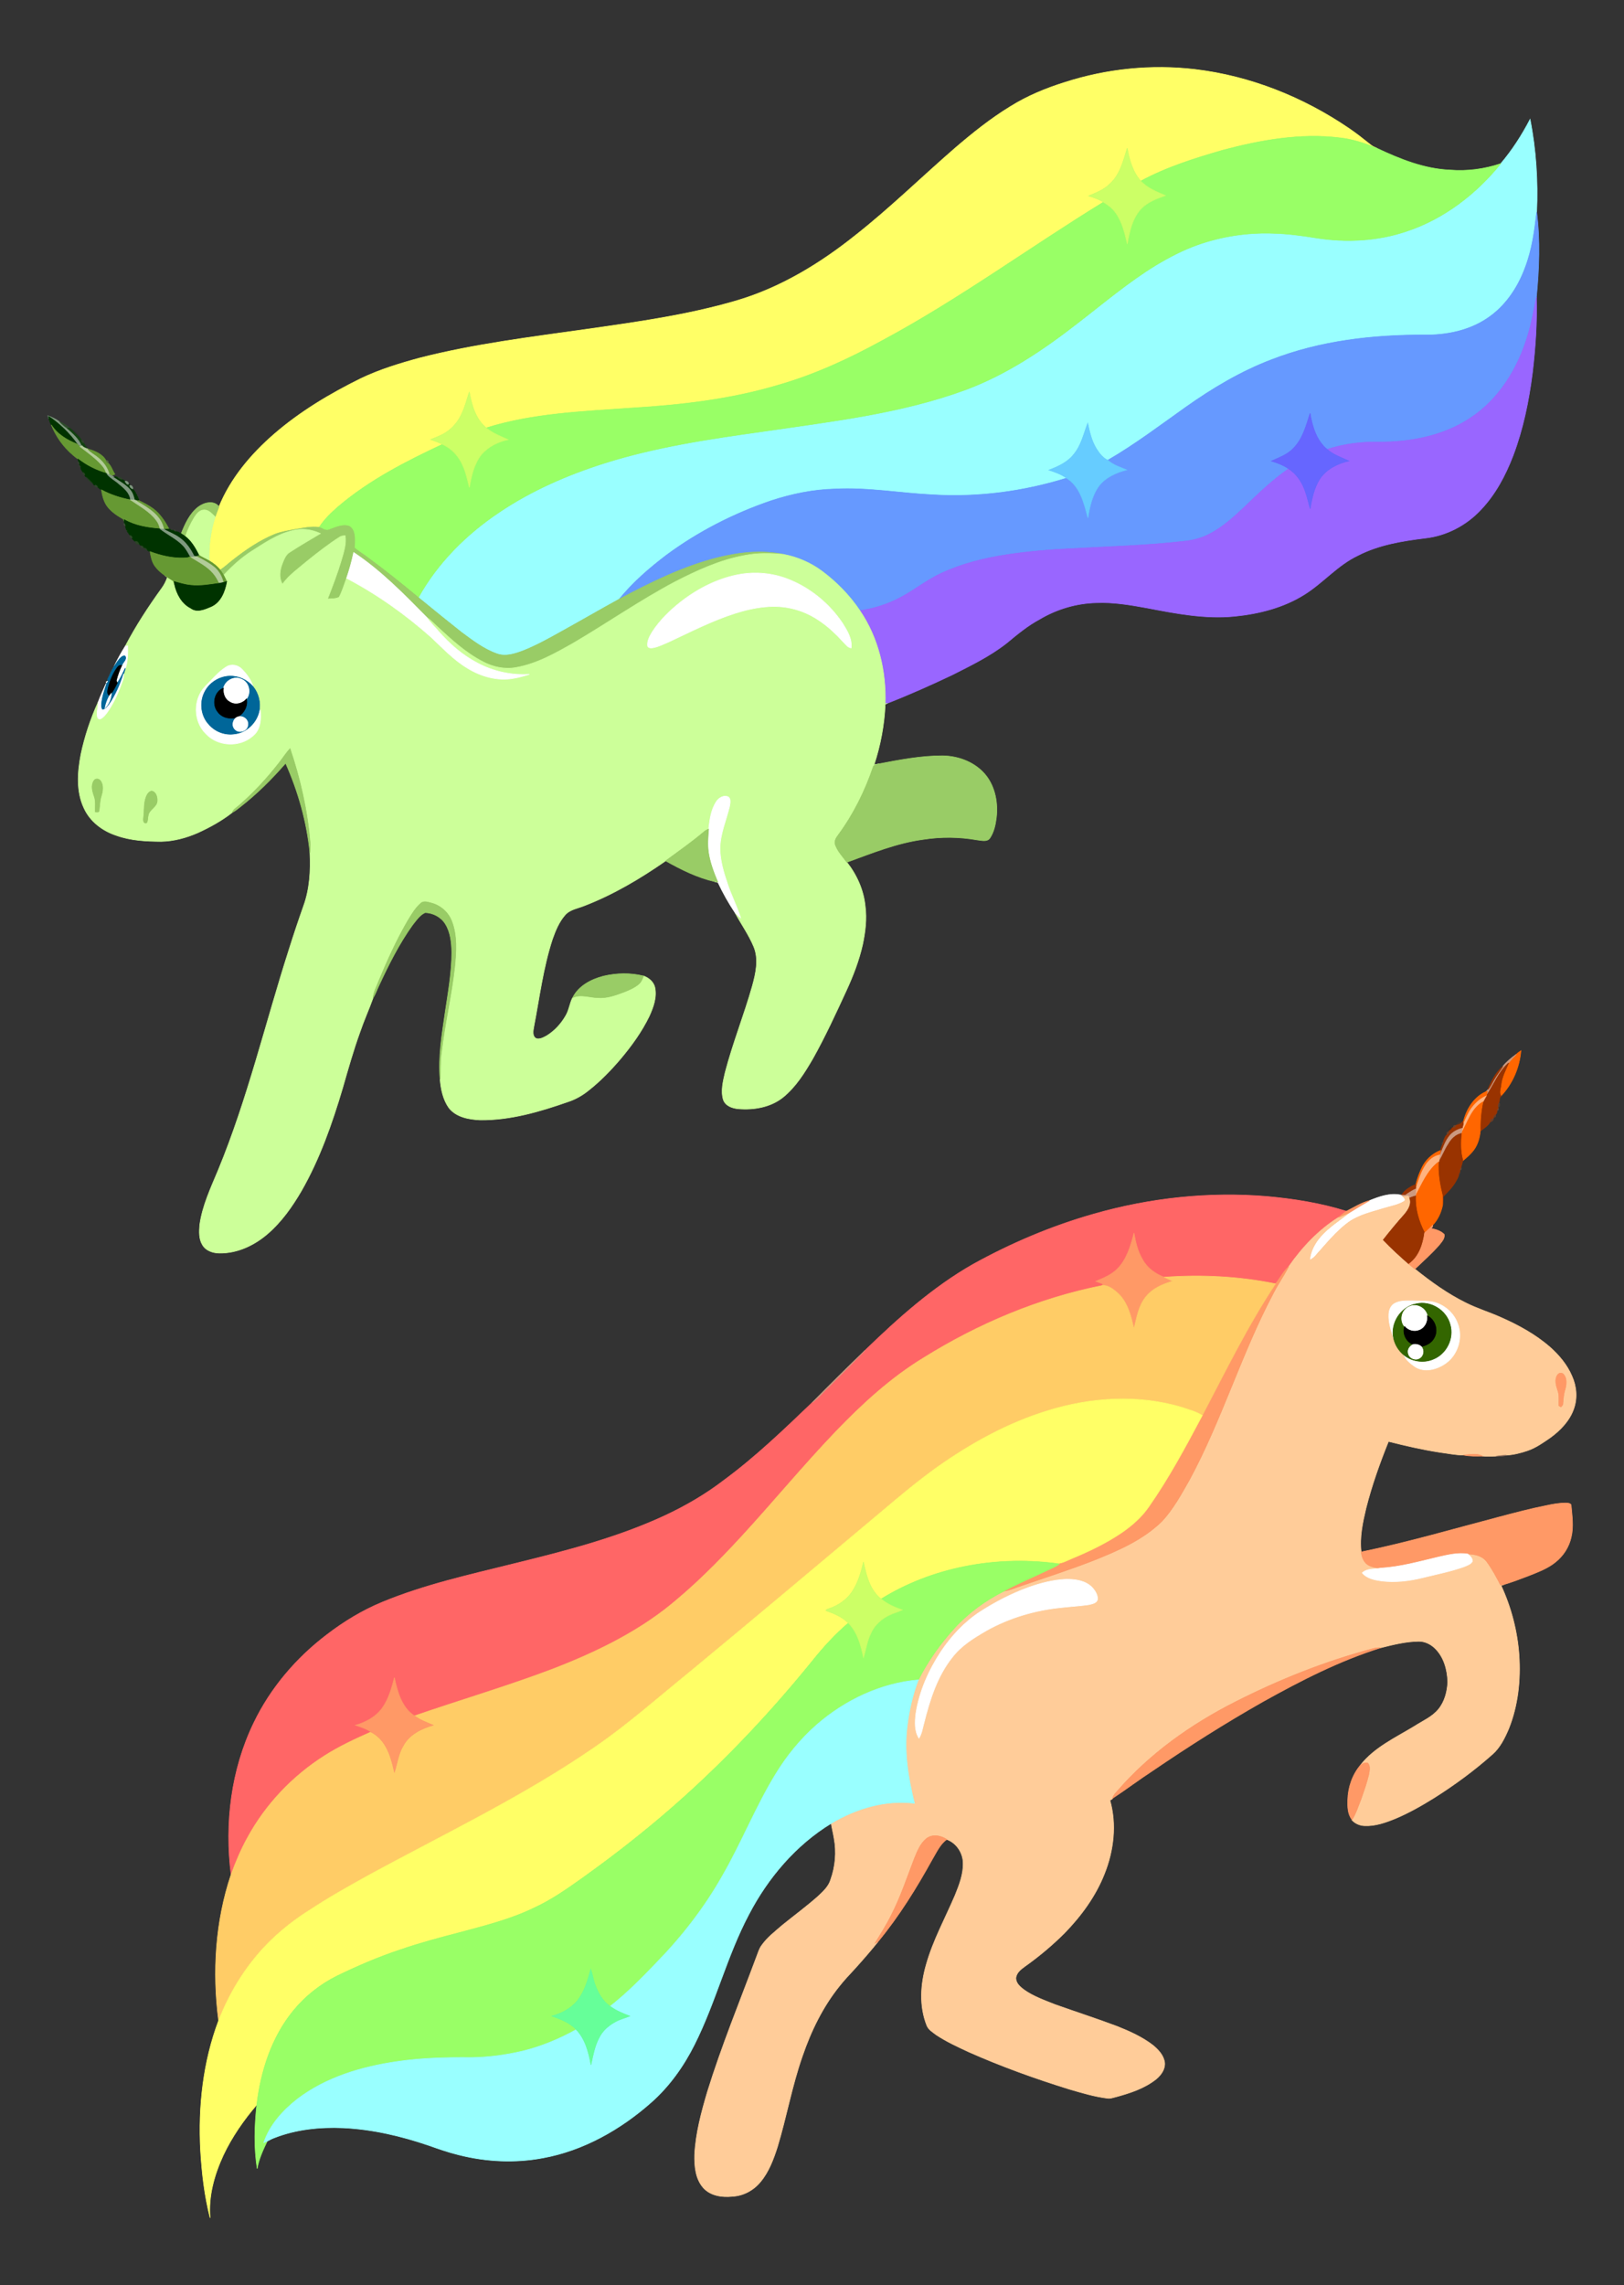 <?xml version="1.0" encoding="utf-8"?>
<svg version="1.1" id="Layer_1" xmlns="http://www.w3.org/2000/svg" xmlns:xlink="http://www.w3.org/1999/xlink" x="0px" y="0px"
	 viewBox="0 0 1446.621 2035.289" enable-background="new 0 0 1446.621 2035.289" xml:space="preserve">
<rect x="0" y="0" width="1446.621" height="2035.289" fill="#333333" stroke="none"/>
<g>
	<path fill="#FFFF66" stroke="#FFFF66" stroke-width="0.5" d="M948.701,73.288c37.2-11.97,76.96-16,115.79-11.45
		c49.13,5.81,96.33,24.71,137.12,52.5c6.71,4.56,13.07,9.6,19.4,14.68c1.59,1.34,3.55,2.1,5.42,2.98
		c-10.4-4.23-21.09-7.91-32.3-9.17c-35.23-4.46-70.83,1.86-104.84,10.92c-24.99,7.26-50.07,15.06-73.05,27.5
		c-7.26-8.09-10.25-18.86-12.13-29.31c-3.52,11.32-6.45,23.8-15.66,32.02c-5.23,5.14-12.17,7.73-18.78,10.54
		c4.58,1.43,9.18,2.96,13.28,5.52c-66.24,40.68-129.08,86.95-197.73,123.68c-29.2,15.97-59.64,30.03-91.7,39.22
		c-42.5,12.75-86.83,17.85-130.98,20.48c-43.37,3.14-87.52,4.6-129.33,17.7c-9.6-7.81-13.07-20.41-15.14-32.1
		c-2.17,6.37-3.66,12.98-6.62,19.06c-3.01,7.05-8.12,13.19-14.6,17.3c-4.12,2.66-8.82,4.18-13.3,6.09c3.59,1.26,7.17,2.6,10.56,4.32
		c-32.54,15.25-65.01,31.84-92.56,55.22c-6.36,5.58-12.63,11.47-17.21,18.66c-7.31-1.03-14.6,0.76-21.79,1.89
		c-6.07,1.13-12.25,2.07-18.01,4.38c-13.53,5.59-25.69,13.95-37.15,22.96c-3.79,2.91-7.25,6.24-11.28,8.83
		c-2.61-3.39-6.06-6-9.71-8.19c-0.55-13.25,1.21-26.55,5.29-39.18c0.98-3.08,2.24-6.06,3.4-9.08c10.38-25.33,28.5-46.77,49.02-64.57
		c23.24-20.14,49.83-36.01,77.33-49.57c16.98-8.11,35.03-13.59,53.15-18.48c48.93-12.45,99.15-18.51,149.06-25.58
		c44.36-6.31,88.95-12.52,132.05-25.14c39.4-11.52,75.03-33.25,106.87-58.78c30.64-24.16,58.52-51.53,87.97-77.07
		c15.72-13.5,31.96-26.53,49.68-37.32C915.281,85.348,931.801,78.558,948.701,73.288z"/>
	<path fill="#99FFFF" stroke="#99FFFF" stroke-width="0.5" d="M1336.801,145.758c10.27-12.04,18.84-25.47,26.16-39.48
		c5.37,27.22,7.1,55.08,5.88,82.77c-1.92,16.62-4.15,33.39-10.18,49.1c-6.6,18.13-17.97,35.06-34.32,45.7
		c-16.33,10.85-36.33,14.77-55.7,14.48c-46.04-0.13-92.73,5.23-135.89,21.98c-27.38,10.41-52.7,25.51-76.54,42.4
		c-22.82,16.18-45.13,33.15-69.38,47.18c-4.48-1.97-7.46-6.03-10.04-10.01c-4.38-6.93-6.19-15.05-7.86-22.97
		c-3.56,9.29-5.7,19.43-12.13,27.35c-5.53,7.32-14.09,11.22-22.43,14.39c5.47,1.84,11.02,3.74,15.72,7.19
		c-38.24,11.89-78.56,17.24-118.57,14.88c-29.31-1.36-58.47-6.78-87.87-5.18c-19.17,0.46-38.14,4.4-56.33,10.3
		c-33.36,11.34-65.17,27.52-93.52,48.48c-15.32,11.62-30.01,24.34-42.19,39.28c-17.52,9.6-34.77,19.68-52.27,29.32
		c-10.83,6.08-21.75,12.09-33.31,16.68c-7.4,2.77-15.69,5.54-23.49,2.67c-11.78-4.2-21.82-11.94-31.77-19.31
		c-12.79-10.14-25.47-20.41-38.09-30.77c17.11-30.89,42.8-56.39,72.01-75.93c28.59-19.31,60.56-33.18,93.36-43.62
		c46-14.57,93.89-21.68,141.55-28.35c60.87-8.96,122.8-15.84,180.88-37.27c36.26-13.55,68.71-35.32,99.09-58.98
		c23.03-17.69,45.22-36.66,70.07-51.84c11.77-7.06,23.99-13.47,36.96-18.07c21.42-7.62,44.25-11.11,66.98-10.33
		c13.13,0.29,26.16,2.04,39.11,4.17c26.84,4.21,54.79,2.74,80.6-6.09C1286.371,194.818,1315.031,172.738,1336.801,145.758z"/>
	<path fill="#99FF66" stroke="#99FF66" stroke-width="0.5" d="M1089.291,133.748c34.01-9.06,69.61-15.38,104.84-10.92
		c11.21,1.26,21.9,4.94,32.3,9.17c20.57,9.71,42.26,18.48,65.28,19.43c15.21,1.23,30.63-0.81,45.09-5.67
		c-21.77,26.98-50.43,49.06-83.51,60.12c-25.81,8.83-53.76,10.3-80.6,6.09c-12.95-2.13-25.98-3.88-39.11-4.17
		c-22.73-0.78-45.56,2.71-66.98,10.33c-12.97,4.6-25.19,11.01-36.96,18.07c-24.85,15.18-47.04,34.15-70.07,51.84
		c-30.38,23.66-62.83,45.43-99.09,58.98c-58.08,21.43-120.01,28.31-180.88,37.27c-47.66,6.67-95.55,13.78-141.55,28.35
		c-32.8,10.44-64.77,24.31-93.36,43.62c-29.21,19.54-54.9,45.04-72.01,75.93c-15.34-12.77-30.92-25.27-47.06-37.02
		c-3.35-2.32-6.75-4.6-9.91-7.17c0.16-4.53,0.68-9.18-0.55-13.62c-0.79-2.72-2.6-5.59-5.6-6.12c-5.73-1.04-11.09,1.75-16.35,3.56
		c-3.14,1.43-6.01-1.23-8.87-2.17c4.58-7.19,10.85-13.08,17.21-18.66c27.55-23.38,60.02-39.97,92.56-55.22
		c8.2,3.59,14.61,10.57,18.07,18.76c2.87,6.23,4.23,12.99,5.93,19.59c1.85-10.34,4.17-21.17,10.93-29.54
		c6.07-6.91,14.67-11.1,23.57-13.02c-6.69-3.05-13.72-5.63-19.4-10.46c41.81-13.1,85.96-14.56,129.33-17.7
		c44.15-2.63,88.48-7.73,130.98-20.48c32.06-9.19,62.5-23.25,91.7-39.22c68.65-36.73,131.49-83,197.73-123.68
		c4.16,2.59,8.19,5.62,10.99,9.73c5.78,8.1,8.01,17.97,10.24,27.49c1.96-10.78,4.28-22.28,11.78-30.72
		c5.82-6.48,14.18-9.52,22.16-12.35c-7.75-3.41-16.01-6.51-21.88-12.92C1039.221,148.808,1064.301,141.008,1089.291,133.748z"/>
	<path fill="#CCFF66" stroke="#CCFF66" stroke-width="0.5" d="M988.451,163.958c9.21-8.22,12.14-20.7,15.66-32.02
		c1.88,10.45,4.87,21.22,12.13,29.31c5.87,6.41,14.13,9.51,21.88,12.92c-7.98,2.83-16.34,5.87-22.16,12.35
		c-7.5,8.44-9.82,19.94-11.78,30.72c-2.23-9.52-4.46-19.39-10.24-27.49c-2.8-4.11-6.83-7.14-10.99-9.73
		c-4.1-2.56-8.7-4.09-13.28-5.52C976.281,171.688,983.221,169.098,988.451,163.958z"/>
	<path fill="#6699FF" stroke="#6699FF" stroke-width="0.5" d="M1368.841,189.048c3.22,25.06,2.18,50.44-0.21,75.52
		c-2.49,11.31-4.15,22.81-7.67,33.88c-8.63,29.37-25.67,57.34-51.77,74.22c-23.69,15.61-52.57,21.07-80.56,21.04
		c-15.69-0.31-31.48,1.59-46.41,6.51c-9.59-7.81-13.25-20.44-15.22-32.16c-3.56,11.03-6.54,22.98-15.07,31.4
		c-5.25,5.59-12.64,8.04-19.42,11.17c5.37,1.63,10.67,3.67,15.34,6.85c-13.98,9.75-26.35,21.54-38.57,33.37
		c-9.88,9.23-19.92,18.66-32.08,24.84c-6.67,3.46-14.03,5.48-21.48,6.27c-33.55,3.9-67.35,4.75-101.04,6.66
		c-19.06,0.84-38.09,2.48-56.97,5.25c-20.39,3.09-40.67,8.02-59.42,16.79c-14.73,6.78-27.07,17.72-41.92,24.29
		c-9.63,4.44-19.91,7.34-30.38,8.93c-9.12-13.62-20.74-25.48-33.86-35.27c-10.07-7.44-21.86-12.57-34.17-14.87
		c-19.27-4.09-39.31-1.84-58.27,2.81c-31.06,7.79-59.93,22.12-88.08,37.05c12.18-14.94,26.87-27.66,42.19-39.28
		c28.35-20.96,60.16-37.14,93.52-48.48c18.19-5.9,37.16-9.84,56.33-10.3c29.4-1.6,58.56,3.82,87.87,5.18
		c40.01,2.36,80.33-2.99,118.57-14.88c12.18,7.57,15.57,22.42,18.98,35.32c1.64-9.97,3.84-20.33,10.02-28.57
		c6-7.66,15.34-11.67,24.51-14.11c-5.8-2.4-12.03-4.3-16.77-8.59c24.25-14.03,46.56-31,69.38-47.18
		c23.84-16.89,49.16-31.99,76.54-42.4c43.16-16.75,89.85-22.11,135.89-21.98c19.37,0.29,39.37-3.63,55.7-14.48
		c16.35-10.64,27.72-27.57,34.32-45.7C1364.691,222.438,1366.921,205.668,1368.841,189.048z"/>
	<path fill="#9966FF" stroke="#9966FF" stroke-width="0.5" d="M1360.961,298.448c3.52-11.07,5.18-22.57,7.67-33.88
		c0.65,22.54-0.9,45.13-3.56,67.52c-3.19,25.14-8.31,50.18-17.32,73.92c-6.69,17.38-15.6,34.24-28.5,47.84
		c-12.91,13.91-30.69,23.3-49.61,25.42c-20.61,2.53-41.62,5.92-60.25,15.59c-17.88,8.5-30.75,24.17-47.35,34.58
		c-18.65,11.76-40.58,17.3-62.34,19.46c-26.23,2.61-52.33-2.49-77.98-7.42c-14.87-2.71-29.92-5.28-45.08-4.65
		c-17.77,0.42-35.34,5.62-50.59,14.72c-10.72,5.72-20.07,13.56-29.39,21.26c-14.67,11.55-31.58,19.73-48.16,28.13
		c-19.03,9.06-38.31,17.67-57.94,25.34c-0.51,0.17-1.51,0.5-2.02,0.67c0.94-29.08-6.04-58.86-22.55-83.07
		c10.47-1.59,20.75-4.49,30.38-8.93c14.85-6.57,27.19-17.51,41.92-24.29c18.75-8.77,39.03-13.7,59.42-16.79
		c18.88-2.77,37.91-4.41,56.97-5.25c33.69-1.91,67.49-2.76,101.04-6.66c7.45-0.79,14.81-2.81,21.48-6.27
		c12.16-6.18,22.2-15.61,32.08-24.84c12.22-11.83,24.59-23.62,38.57-33.37c7.28,4.76,12.26,12.32,14.94,20.5
		c1.77,4.94,2.78,10.11,4.3,15.13c1.53-9.27,3.56-18.79,8.72-26.79c5.89-8.61,15.81-13.55,25.77-15.78
		c-6.64-3.06-13.79-5.4-19.36-10.32c14.93-4.92,30.72-6.82,46.41-6.51c27.99,0.03,56.87-5.43,80.56-21.04
		C1335.291,355.788,1352.331,327.818,1360.961,298.448z"/>
	<path fill="#CCFF66" stroke="#CCFF66" stroke-width="0.5" d="M411.451,368.058c2.96-6.08,4.45-12.69,6.62-19.06
		c2.07,11.69,5.54,24.29,15.14,32.1c5.68,4.83,12.71,7.41,19.4,10.46c-8.9,1.92-17.5,6.11-23.57,13.02
		c-6.76,8.37-9.08,19.2-10.93,29.54c-1.7-6.6-3.06-13.36-5.93-19.59c-3.46-8.19-9.87-15.17-18.07-18.76
		c-3.39-1.72-6.97-3.06-10.56-4.32c4.48-1.91,9.18-3.43,13.3-6.09C403.331,381.248,408.441,375.108,411.451,368.058z"/>
	<path fill="#6666FF" stroke="#6666FF" stroke-width="0.5" d="M1151.931,399.458c8.53-8.42,11.51-20.37,15.07-31.4
		c1.97,11.72,5.63,24.35,15.22,32.16c5.57,4.92,12.72,7.26,19.36,10.32c-9.96,2.23-19.88,7.17-25.77,15.78
		c-5.16,8-7.19,17.52-8.72,26.79c-1.52-5.02-2.53-10.19-4.3-15.13c-2.68-8.18-7.66-15.74-14.94-20.5
		c-4.67-3.18-9.97-5.22-15.34-6.85C1139.291,407.498,1146.681,405.048,1151.931,399.458z"/>
	<path fill="#809980" stroke="#809980" stroke-width="0.5" d="M42.691,370.278c3.69,1.39,7.34,3.1,10.51,5.45
		c2,2.27,4.36,4.18,6.88,5.84c5.13,4.37,10.3,9.12,13.04,15.42c-0.48,0.19-1.43,0.57-1.91,0.75c-0.86-0.67-1.67-1.41-2.42-2.21
		c-6.94-9.59-15.57-18.14-25.44-24.67l0.15,2.35C43.201,372.238,42.931,371.258,42.691,370.278z"/>
	<path fill="#003300" stroke="#003300" stroke-width="0.5" d="M43.351,370.858c9.87,6.53,18.5,15.08,25.44,24.67
		c-8.98-3.55-17.83-8.79-23.07-17.16l-0.52-0.81c-0.03-0.05-0.08-0.15-0.11-0.2c-0.24-0.61-0.71-1.83-0.95-2.44l-0.08-0.2l-0.07-0.2
		l-0.49-1.31L43.351,370.858z"/>
	<path opacity="0.67" fill="#445B3E" stroke="#445B3E" stroke-width="0.5" enable-background="new    " d="M43.991,374.518l0.07,0.2
		l0.08,0.2C44.101,374.818,44.031,374.618,43.991,374.518z"/>
	<path opacity="0.82" fill="#2D502A" stroke="#2D502A" stroke-width="0.5" enable-background="new    " d="M53.201,375.728
		c3.32,1.09,6.15,3.23,8.8,5.46c-0.48,0.09-1.44,0.28-1.92,0.38C57.561,379.908,55.201,377.998,53.201,375.728z"/>
	<path opacity="0.29" fill="#393E37" stroke="#393E37" stroke-width="0.5" enable-background="new    " d="M45.091,377.358
		c0.03,0.05,0.08,0.15,0.11,0.2C45.171,377.508,45.121,377.408,45.091,377.358z"/>
	<path fill="#66CCFF" stroke="#66CCFF" stroke-width="0.5" d="M956.801,404.258c6.43-7.92,8.57-18.06,12.13-27.35
		c1.67,7.92,3.48,16.04,7.86,22.97c2.58,3.98,5.56,8.04,10.04,10.01c4.74,4.29,10.97,6.19,16.77,8.59
		c-9.17,2.44-18.51,6.45-24.51,14.11c-6.18,8.24-8.38,18.6-10.02,28.57c-3.41-12.9-6.8-27.75-18.98-35.32
		c-4.7-3.45-10.25-5.35-15.72-7.19C942.711,415.478,951.271,411.578,956.801,404.258z"/>
	<path fill="#669933" stroke="#669933" stroke-width="0.5" d="M45.721,378.368c5.24,8.37,14.09,13.61,23.07,17.16
		c0.75,0.8,1.56,1.54,2.42,2.21c6.87,5.3,14.11,10.32,19.8,16.94c1.85,1.99,3,4.48,3.9,7.01c-9.23-2.54-17.82-6.96-25.4-12.79
		C58.871,401.218,50.501,390.608,45.721,378.368z"/>
	<path fill="#124210" stroke="#124210" stroke-width="0.5" d="M60.081,381.568c0.48-0.1,1.44-0.29,1.92-0.38
		c0.34,0.25,1.03,0.76,1.37,1.02c2.46,2.39,4.88,4.81,7.32,7.22c0.7,0.84,1.62,1.64,1.82,2.78c0.14,1.07,0.71,1.81,1.73,2.22
		c0.36,0.42,1.08,1.27,1.44,1.7c0.25,0.96,0.8,1.72,1.65,2.27l0.55,1.26c-1.77-0.51-3.63-1.11-4.76-2.67
		C70.381,390.688,65.211,385.938,60.081,381.568z"/>
	<path opacity="0.18" fill="#20231E" stroke="#20231E" stroke-width="0.5" enable-background="new    " d="M63.371,382.208
		c3.21,1.35,5.87,4.08,7.32,7.22C68.251,387.018,65.831,384.598,63.371,382.208z"/>
	<path opacity="0.68" fill="#304B2B" stroke="#304B2B" stroke-width="0.5" enable-background="new    " d="M72.511,392.208
		c1.68-0.18,2.26,0.56,1.73,2.22C73.221,394.018,72.651,393.278,72.511,392.208z"/>
	<path opacity="0.28" fill="#293027" stroke="#293027" stroke-width="0.5" enable-background="new    " d="M75.681,396.128
		c1.78-0.22,2.33,0.54,1.65,2.27C76.481,397.848,75.931,397.088,75.681,396.128z"/>
	<path fill="#B3CC99" stroke="#B3CC99" stroke-width="0.5" d="M71.211,397.738c0.48-0.18,1.43-0.56,1.91-0.75
		c1.13,1.56,2.99,2.16,4.76,2.67l0.26,0.08l0.12,0.12c2.83,3.17,6.72,5.05,9.89,7.83c4.62,3.92,8.41,9.06,9.71,15.08
		c-0.62-0.12-1.85-0.36-2.46-0.47c-0.12-0.15-0.37-0.46-0.49-0.61c-0.9-2.53-2.05-5.02-3.9-7.01
		C85.321,408.058,78.081,403.038,71.211,397.738z"/>
	<path fill="#669933" stroke="#669933" stroke-width="0.5" d="M78.261,399.858c6.11,1.67,13.13,4.55,16.2,10.37
		c0.13,1.09,0.72,1.81,1.79,2.17c2.95,2.53,3.95,6.76,6.11,9.96c-1.02,0.62-2.17,1.04-3.38,1.02c-0.28-0.16-0.84-0.46-1.12-0.61
		c-1.3-6.02-5.09-11.16-9.71-15.08C84.981,404.908,81.091,403.028,78.261,399.858z"/>
	<path fill="#003300" stroke="#003300" stroke-width="0.5" d="M69.511,408.898c7.58,5.83,16.17,10.25,25.4,12.79
		c0.12,0.15,0.37,0.46,0.49,0.61c2.86,3.51,7.06,5.56,10.4,8.58c4.63,3.75,9.86,7.96,10.49,14.35c-9.02-1.82-17.85-4.58-25.97-8.98
		l-1.08-0.56c-0.05-0.03-0.17-0.1-0.23-0.13c-0.52-0.46-1.56-1.38-2.08-1.83c-0.4-1.13-1.15-1.68-2.25-1.67h-0.78
		c-0.24-0.26-0.71-0.79-0.94-1.05c-1.96-2.28-4.11-4.4-6.43-6.31c-0.21-0.19-0.64-0.56-0.85-0.74v-0.87c0-1.09-0.53-1.87-1.6-2.34
		l-0.87-1.06c-0.03-0.07-0.09-0.2-0.12-0.27l-0.97-1.63c-0.04-0.11-0.12-0.33-0.16-0.44l-0.13-1.5c-0.29-0.44-0.86-1.31-1.15-1.75
		l0.02-1.15c-0.22-0.48-0.66-1.42-0.88-1.89C69.741,410.518,69.591,409.438,69.511,408.898z"/>
	<path opacity="0.69" fill="#5E7943" stroke="#5E7943" stroke-width="0.5" enable-background="new    " d="M94.461,410.228
		c1.65-0.21,2.24,0.52,1.79,2.17C95.181,412.038,94.591,411.318,94.461,410.228z"/>
	<path opacity="0.5" fill="#3E4E39" stroke="#3E4E39" stroke-width="0.5" enable-background="new    " d="M69.821,411.058
		c0.22,0.47,0.66,1.41,0.88,1.89l-0.89-0.11l-0.46-0.96L69.821,411.058z"/>
	<path opacity="0.44" fill="#374432" stroke="#374432" stroke-width="0.5" enable-background="new    " d="M70.681,414.098
		c0.29,0.44,0.86,1.31,1.15,1.75l-0.92-0.02l-0.58-0.89L70.681,414.098z"/>
	<path opacity="0.38" fill="#424A3F" stroke="#424A3F" stroke-width="0.5" enable-background="new    " d="M71.961,417.348
		c0.04,0.11,0.12,0.33,0.16,0.44C72.081,417.678,72.001,417.458,71.961,417.348z"/>
	<path opacity="0.42" fill="#454E41" stroke="#454E41" stroke-width="0.5" enable-background="new    " d="M73.091,419.418
		c0.03,0.07,0.09,0.2,0.12,0.27C73.181,419.618,73.121,419.488,73.091,419.418z"/>
	<path opacity="0.65" fill="#2B4526" stroke="#2B4526" stroke-width="0.5" enable-background="new    " d="M74.081,420.748
		c1.07,0.47,1.6,1.25,1.6,2.34C74.061,423.168,73.531,422.388,74.081,420.748z"/>
	<path fill="#809980" stroke="#809980" stroke-width="0.5" d="M95.401,422.298c0.61,0.11,1.84,0.35,2.46,0.47
		c0.28,0.15,0.84,0.45,1.12,0.61c0.9,0.49,1.78,1.01,2.68,1.51c4.94,3.37,10.43,6.19,14.41,10.77c2.42,2.72,3.58,6.24,4.28,9.75
		c-1.02-0.04-3.05-0.14-4.06-0.18c-0.63-6.39-5.86-10.6-10.49-14.35C102.461,427.858,98.261,425.808,95.401,422.298z"/>
	<path fill="#003300" stroke="#003300" stroke-width="0.5" d="M101.661,424.888c0.52-0.1,1.58-0.32,2.11-0.42
		c0.11,0.07,0.33,0.21,0.44,0.28l0.57,0.38c1.07,1,2.39,1.75,3.85,2.01l1.41,0.38l0.14,0.03l0.09,0.1l1.12,1.12
		c0.73,1.08,1.42,2.83,3.05,2.54l1.07-0.04l0.1,1.1c-0.14,1.58,1.22,2.55,2.5,3.12c0.48,0.51,1.42,1.52,1.89,2.03
		c0.04,0.06,0.11,0.19,0.14,0.25l0.93,1.69c0.04,0.07,0.11,0.21,0.15,0.28l0.89,1.7c0.04,0.07,0.11,0.21,0.15,0.28l0.84,1.78
		c0.02,0.07,0.08,0.22,0.11,0.29l0.59,2.06c-0.38,0.06-1.13,0.18-1.51,0.24c-0.65-0.24-1.29-0.47-1.94-0.68
		c-0.7-3.51-1.86-7.03-4.28-9.75C112.091,431.078,106.601,428.258,101.661,424.888z"/>
	<path opacity="0.72" fill="#45603C" stroke="#45603C" stroke-width="0.5" enable-background="new    " d="M103.771,424.468
		c0.11,0.07,0.33,0.21,0.44,0.28C104.101,424.678,103.881,424.538,103.771,424.468z"/>
	<path opacity="0.6" fill="#263E23" stroke="#263E23" stroke-width="0.5" enable-background="new    " d="M76.531,424.698
		c2.32,1.91,4.47,4.03,6.43,6.31C80.231,429.628,77.911,427.438,76.531,424.698z"/>
	<path opacity="0.71" fill="#2A4825" stroke="#2A4825" stroke-width="0.5" enable-background="new    " d="M104.781,425.128
		c1.34-0.56,4.07,0.3,3.85,2.01C107.171,426.878,105.851,426.128,104.781,425.128z"/>
	<path opacity="0.6" fill="#4B5D44" stroke="#4B5D44" stroke-width="0.5" enable-background="new    " d="M110.041,427.518
		c0.06,0.03,0.17,0.1,0.23,0.13l-0.09-0.1L110.041,427.518z"/>
	<path fill="#809980" stroke="#809980" stroke-width="0.5" d="M111.391,428.768c1.4-0.89,3.6,1.03,3.05,2.54
		C112.811,431.598,112.121,429.848,111.391,428.768z"/>
	<path opacity="0.73" fill="#2D4B29" stroke="#2D4B29" stroke-width="0.5" enable-background="new    " d="M84.681,432.058
		c1.1-0.01,1.85,0.54,2.25,1.67C85.331,434.228,84.581,433.668,84.681,432.058z"/>
	<path fill="#809980" stroke="#809980" stroke-width="0.5" d="M115.611,432.368c1.49-0.59,3.24,1.76,2.5,3.12
		C116.831,434.918,115.471,433.948,115.611,432.368z"/>
	<path opacity="0.5" fill="#4A5745" stroke="#4A5745" stroke-width="0.5" enable-background="new    " d="M89.011,435.558
		c0.06,0.03,0.18,0.1,0.23,0.13C89.191,435.658,89.071,435.588,89.011,435.558z"/>
	<path fill="#669933" stroke="#669933" stroke-width="0.5" d="M90.321,436.248c8.12,4.4,16.95,7.16,25.97,8.98
		c8.05,5.55,17.12,10.23,23.03,18.3c1.73,2.18,2.69,4.82,3.3,7.5c-11.02-0.85-22.2-2.59-31.93-8.16l-0.12,1.51
		c-0.19-0.51-0.57-1.52-0.76-2.03c-5.09-2.87-10.12-6.15-13.82-10.75C92.521,447.218,91.151,441.658,90.321,436.248z"/>
	<path opacity="0.34" fill="#3E443C" stroke="#3E443C" stroke-width="0.5" enable-background="new    " d="M120.001,437.518
		c0.04,0.06,0.11,0.19,0.14,0.25C120.111,437.708,120.041,437.578,120.001,437.518z"/>
	<path opacity="0.58" fill="#4B5C45" stroke="#4B5C45" stroke-width="0.5" enable-background="new    " d="M121.071,439.458
		c0.04,0.07,0.11,0.21,0.15,0.28C121.181,439.668,121.111,439.528,121.071,439.458z"/>
	<path opacity="0.68" fill="#48603F" stroke="#48603F" stroke-width="0.5" enable-background="new    " d="M122.111,441.438
		c0.04,0.07,0.11,0.21,0.15,0.28C122.221,441.648,122.151,441.508,122.111,441.438z"/>
	<path opacity="0.58" fill="#4B5C45" stroke="#4B5C45" stroke-width="0.5" enable-background="new    " d="M123.101,443.498
		c0.02,0.07,0.08,0.22,0.11,0.29C123.181,443.718,123.121,443.568,123.101,443.498z"/>
	<path fill="#B3CC99" stroke="#B3CC99" stroke-width="0.5" d="M116.291,445.228c1.01,0.04,3.04,0.14,4.06,0.18
		c0.65,0.21,1.29,0.44,1.94,0.68c10.02,5.89,21.93,12.73,24.11,25.25c-1.26-0.16-2.51-0.26-3.78-0.31c-0.61-2.68-1.57-5.32-3.3-7.5
		C133.411,455.458,124.341,450.778,116.291,445.228z"/>
	<path fill="#669933" stroke="#669933" stroke-width="0.5" d="M123.801,445.848c4.43,2.11,8.86,4.36,12.81,7.3
		c6.12,4.67,10.46,11.24,13.99,17.99c-1.15,0.12-2.3,0.24-3.45,0.35c-0.19-0.04-0.56-0.12-0.75-0.15
		c-2.18-12.52-14.09-19.36-24.11-25.25C122.671,446.028,123.421,445.908,123.801,445.848z"/>
	<path fill="#99CC66" stroke="#99CC66" stroke-width="0.5" d="M176.791,451.328c5.2-3.83,13.74-5.98,18.3-0.07
		c-1.16,3.02-2.42,6-3.4,9.08c-2.87-2.65-5.76-6.4-10.09-6.19c-3.9,0.19-6.5,3.56-8.44,6.57c-3.29,5.4-6.06,11.14-8.03,17.16
		c-1.21-0.93-2.49-1.76-3.79-2.54C164.861,466.508,169.001,457.218,176.791,451.328z"/>
	<path fill="#CCFF99" stroke="#CCFF99" stroke-width="0.5" d="M173.161,460.718c1.94-3.01,4.54-6.38,8.44-6.57
		c4.33-0.21,7.22,3.54,10.09,6.19c-4.08,12.63-5.84,25.93-5.29,39.18c-3-1.75-6.25-3.03-9.15-4.95c-3.11-6.15-6.6-12.37-12.12-16.69
		C167.101,471.858,169.871,466.118,173.161,460.718z"/>
	<path fill="#003300" stroke="#003300" stroke-width="0.5" d="M110.691,462.868c9.73,5.57,20.91,7.31,31.93,8.16
		c6.63,5.13,14.46,8.7,20.35,14.78c2.74,2.84,4.56,6.38,6.5,9.77c-1.62,1.35-3.81,1.2-5.78,1.33c-10.28,0.37-20.47-2.07-30.06-5.63
		l-1.39-0.55l-0.14-0.06l-0.1-0.1l-0.98-0.9c-0.54-0.93-1.33-1.49-2.36-1.68l-0.73-0.23c-0.42-1.03-1.16-1.61-2.23-1.73
		c-0.45-0.35-1.34-1.04-1.78-1.38c-0.59-1.27-1.51-2.75-3.13-2.58l-0.81-0.06c-0.75-0.76-1.5-1.51-2.25-2.26l-0.02-0.69
		c-0.01-1.11-0.58-1.84-1.71-2.2c-0.45-0.51-1.34-1.54-1.78-2.05l-0.1-0.2l-0.1-0.18l-0.84-1.62l-0.08-0.18l-0.09-0.18l-0.86-1.75
		c-0.02-0.07-0.08-0.2-0.1-0.27c-0.1-0.6-0.29-1.79-0.39-2.39c-0.23-0.47-0.69-1.4-0.92-1.87c-0.04-0.45-0.13-1.34-0.17-1.79
		L110.691,462.868z"/>
	<path opacity="0.67" fill="#425A39" stroke="#425A39" stroke-width="0.5" enable-background="new    " d="M110.741,466.168
		c0.23,0.47,0.69,1.4,0.92,1.87l-0.88-0.1l-0.47-0.96L110.741,466.168z"/>
	<path fill="#99CC66" stroke="#99CC66" stroke-width="0.5" d="M293.211,471.818c5.26-1.81,10.62-4.6,16.35-3.56
		c3,0.53,4.81,3.4,5.6,6.12c1.23,4.44,0.71,9.09,0.55,13.62c3.16,2.57,6.56,4.85,9.91,7.17c16.14,11.75,31.72,24.25,47.06,37.02
		c12.62,10.36,25.3,20.63,38.09,30.77c9.95,7.37,19.99,15.11,31.77,19.31c7.8,2.87,16.09,0.1,23.49-2.67
		c11.56-4.59,22.48-10.6,33.31-16.68c17.5-9.64,34.75-19.72,52.27-29.32c28.15-14.93,57.02-29.26,88.08-37.05
		c18.96-4.65,39-6.9,58.27-2.81c-11.52-1.08-23.21-1.38-34.61,0.95c-22.09,3.99-42.65,13.5-62.46,23.7
		c-30.92,16.42-59.7,36.46-89.86,54.18c-16.2,9.16-32.82,18.7-51.39,21.92c-10.03,1.85-20.41-0.37-29.34-5.1
		c-15.37-7.83-28.11-19.68-40.73-31.22c-3-2.89-5.87-5.96-9.37-8.25c-20.39-20.69-40.85-41.75-65.17-57.88
		c-1.63,7.78-3.76,15.43-6.32,22.95c-2.12,5.64-3.82,11.49-6.6,16.84c-3.09,1.75-6.89,1.27-10.32,1.62
		c4.48-11.44,8.86-22.94,12.38-34.72c1.99-7.04,4.53-14.3,3.31-21.72c-1.65,0.21-3.41,0.22-4.83,1.22
		c-10.24,6.53-19.82,14.06-29.28,21.66c-7.54,6.47-15.93,12.16-21.75,20.37c-3.36-5.57-2.4-12.43-0.15-18.22
		c1.53-3.81,3.02-8.11,6.77-10.3c8.87-5.85,18.14-11.07,27.23-16.57c-7.75-3.68-16.68-4.84-25.01-2.61
		c-13.56,3.2-25.19,11.26-36.77,18.63c-9.11,5.88-17.12,13.25-24.5,21.15c-0.92-1.61-1.96-3.15-3.08-4.63
		c4.03-2.59,7.49-5.92,11.28-8.83c11.46-9.01,23.62-17.37,37.15-22.96c5.76-2.31,11.94-3.25,18.01-4.38
		c7.19-1.13,14.48-2.92,21.79-1.89C287.201,470.588,290.071,473.248,293.211,471.818z"/>
	<path opacity="0.45" fill="#485243" stroke="#485243" stroke-width="0.5" enable-background="new    " d="M112.051,470.428
		c0.02,0.07,0.08,0.2,0.1,0.27C112.131,470.628,112.071,470.498,112.051,470.428z"/>
	<path fill="#809980" stroke="#809980" stroke-width="0.5" d="M142.621,471.028c1.27,0.05,2.52,0.15,3.78,0.31
		c0.19,0.03,0.56,0.11,0.75,0.15c4.16,2.2,8.59,3.93,12.46,6.66c6.07,4.01,10.37,10.14,13.54,16.59c0.65,0.16,1.96,0.49,2.61,0.65
		l-0.54,0.29c-1.67,0.24-3.35,0.43-5.03,0.62c-0.18-0.18-0.54-0.54-0.72-0.72c-1.94-3.39-3.76-6.93-6.5-9.77
		C157.081,479.728,149.251,476.158,142.621,471.028z"/>
	<path fill="#003300" stroke="#003300" stroke-width="0.5" d="M147.151,471.488c1.15-0.11,2.3-0.23,3.45-0.35l0.95,0.07
		c0.45,0.25,1.35,0.76,1.8,1.02l1.2-0.01c0.45,0.27,1.35,0.83,1.8,1.1l1.51,0.17c0.11,0.04,0.33,0.12,0.45,0.16
		c1,0.56,2.02,1.13,3.03,1.69c1.3,0.78,2.58,1.61,3.79,2.54c5.52,4.32,9.01,10.54,12.12,16.69c-0.37,0.2-1.12,0.61-1.49,0.82
		c-0.65-0.16-1.96-0.49-2.61-0.65c-3.17-6.45-7.47-12.58-13.54-16.59C155.741,475.418,151.311,473.688,147.151,471.488z"/>
	<path opacity="0.41" fill="#394434" stroke="#394434" stroke-width="0.5" enable-background="new    " d="M151.551,471.208
		c0.43,0.03,1.31,0.1,1.74,0.14l0.06,0.88C152.901,471.968,152.001,471.458,151.551,471.208z"/>
	<path fill="#CCFF99" stroke="#CCFF99" stroke-width="0.5" d="M260.461,472.558c8.33-2.23,17.26-1.07,25.01,2.61
		c-9.09,5.5-18.36,10.72-27.23,16.57c-3.75,2.19-5.24,6.49-6.77,10.3c-2.25,5.79-3.21,12.65,0.15,18.22
		c5.82-8.21,14.21-13.9,21.75-20.37c9.46-7.6,19.04-15.13,29.28-21.66c1.42-1,3.18-1.01,4.83-1.22c1.22,7.42-1.32,14.68-3.31,21.72
		c-3.52,11.78-7.9,23.28-12.38,34.72c3.43-0.35,7.23,0.13,10.32-1.62c2.78-5.35,4.48-11.2,6.6-16.84
		c27.21,14.32,52.47,32.25,75.44,52.66c10.34,9.73,20.14,20.31,32.47,27.61c12.13,7.44,26.82,11.54,41.02,8.9
		c4.77-0.8,9.42-2.13,14.02-3.63c-16.03,1.05-32.25-2.52-46.41-10.07c-13.37-6.95-24.86-17.04-34.72-28.35
		c-3.42-4.09-7.42-7.7-10.33-12.19c3.5,2.29,6.37,5.36,9.37,8.25c12.62,11.54,25.36,23.39,40.73,31.22
		c8.93,4.73,19.31,6.95,29.34,5.1c18.57-3.22,35.19-12.76,51.39-21.92c30.16-17.72,58.94-37.76,89.86-54.18
		c19.81-10.2,40.37-19.71,62.46-23.7c11.4-2.33,23.09-2.03,34.61-0.95c12.31,2.3,24.1,7.43,34.17,14.87
		c13.12,9.79,24.74,21.65,33.86,35.27c16.51,24.21,23.49,53.99,22.55,83.07c0.51-0.17,1.51-0.5,2.02-0.67
		c-0.51,0.23-1.51,0.67-2.02,0.9c-0.81,18.33-4.19,36.55-9.94,53.98c1.11-0.23,3.34-0.68,4.45-0.9c-1.82,0.72-4.7,0.61-5.26,2.93
		c-7.31,21.4-17.46,41.96-30.89,60.21c-1.98,2.58-4.09,5.79-2.76,9.17c2.12,5.87,6.63,10.42,10.24,15.4
		c8.86,11.25,14.95,24.89,16.33,39.21c1.53,11.36,0.04,22.88-2.29,34.02c-3.21,14.24-8.47,27.92-14.57,41.15
		c-9.39,20.35-18.76,40.75-29.71,60.32c-7.38,12.71-15.34,25.56-26.95,34.87c-11.06,8.67-25.75,11.16-39.46,10.01
		c-5.35-0.45-11.49-2.56-13.43-8.11c-2.38-7.96-0.16-16.35,1.62-24.21c6.81-26.07,16.89-51.15,24.24-77.07
		c3.07-11.26,5.94-23.68,1.3-34.93c-4.46-10.72-11.28-20.2-16.75-30.39c1.51,1.71,3.26,3.2,5.04,4.63
		c-3.25-10.45-8.42-20.21-11.78-30.64c-3.38-9.91-6.42-20.15-6.6-30.7c-0.02-13.11,5.47-25.25,8.51-37.77
		c0.42-2.77,1.47-6.38-0.93-8.52c-4.17-2.17-8.98,0.83-11.15,4.49c-4.5,7.17-5.66,15.81-6.56,24.07c-1.69,0.65-3.26,1.6-4.6,2.83
		c-10.78,9.08-22.36,17.16-33.71,25.51c-22.62,15.72-46.53,29.93-72.29,39.89c-5.87,2.42-12.85,3.25-17.25,8.28
		c-5.44,6.17-8.59,13.95-11.3,21.62c-8.27,25.19-11.5,51.62-16.5,77.57c-0.64,3.59-1.88,8.92,2.23,10.94
		c3.32,0.79,6.42-1.09,9.23-2.58c7.04-4.36,12.82-10.67,16.9-17.85c3-4.99,3.45-10.97,6.17-16.08c7.21-3.42,14.99-0.12,22.48,0.04
		c8.12,0.6,15.89-2.27,23.35-5.08c4.57-1.81,9.19-3.81,12.99-6.99c2.28-1.83,3.21-4.69,4.36-7.26c4.56,1.67,8.72,5.07,9.99,9.95
		c2.01,8.86-1.29,17.79-4.9,25.78c-6.69,13.87-15.8,26.42-25.68,38.18c-8.57,10.04-17.79,19.6-28.17,27.79
		c-5.59,4.57-11.92,8.21-18.82,10.42c-25.12,8.78-51.25,16.44-78.1,16.13c-9.94-0.47-21.17-2.46-27.72-10.73
		c-5.25-7.4-7.16-16.61-7.89-25.49c0.59-8.02-0.08-16.12,1.24-24.08c2.92-25.53,8.96-50.59,11.79-76.13
		c1.3-13.49,2.35-27.72-2.68-40.61c-2.98-7.83-9.79-13.89-17.85-16.08c-3.05-0.71-6.93-2.34-9.61,0.06
		c-5.09,4.42-8.47,10.38-11.93,16.07c-9.76,16.88-17.84,34.67-25.34,52.65c-1.91,5.13-4.69,10.03-5.27,15.57
		c-3.69,10.23-8.2,20.2-11.72,30.53c-5.92,16.36-10.64,33.12-15.44,49.83c-9.4,31.62-20.37,63.07-36.84,91.78
		c-8.16,13.94-17.6,27.39-29.92,37.99c-11.84,10.23-26.97,17.45-42.86,17.21c-5.83,0.02-12.37-2.14-15.34-7.52
		c-3.14-5.26-2.8-11.63-2.34-17.49c2.35-17.26,9.94-33.13,16.55-49.05c26.27-63.61,41.99-130.79,62.96-196.17
		c4.1-13.06,8.45-26.05,13.01-38.96c5.49-15.11,6.4-31.42,5.62-47.34c0.3-3.1,0.47-6.22,0.15-9.32
		c-2.31-28.44-8.73-56.47-17.83-83.48c-3.57,3.9-6.36,8.4-9.64,12.54c-10.76,13.77-22.64,26.71-35.86,38.16
		c-2.15,1.93-4.95,3.41-6.03,6.25c-9.31,7.3-19.85,13.12-30.62,18.03c-10.28,4.49-21.31,7.49-32.58,7.72
		c-13.46-0.07-27.23-0.74-40.03-5.36c-12.2-4-23.35-12.38-28.75-24.25c-7.08-14.92-5.8-32.12-2.79-47.88
		c3.39-16,8.54-31.69,15.34-46.54c0.37,4.75-2.13,9.59-0.24,14.21c0.97,1.03,2.03,1.1,3.18,0.22c2.25-1.36,3.84-3.53,5.38-5.61
		c6-8.62,10.15-18.37,13.65-28.23c0.74-1.88,0.74-3.94,0.83-5.91c0.38-1.32,0.82-2.62,1.25-3.91c2.45-6.66,2.52-13.95,2.4-20.96
		c-0.55,0.04-1.64,0.12-2.18,0.16c9.43-18.05,20.62-35.14,32.54-51.64c2.12-2.9,3.71-6.15,4.88-9.54c-0.88-0.64-1.75-1.29-2.62-1.94
		c2.63,1.76,5.27,3.5,7.96,5.17c0.36,0.96,0.7,1.93,1.03,2.9c1.86,8.63,6.39,17.25,14.57,21.35c5.43,4.11,12.36,0.91,17.86-1.37
		c8.79-3.83,12.46-13.56,14.06-22.36c-0.9-1.88-1.78-3.76-2.76-5.6c7.38-7.9,15.39-15.27,24.5-21.15
		C235.271,483.818,246.901,475.758,260.461,472.558 M660.641,511.238c-19.88,3.17-38.36,12.46-54.16,24.72
		c-9.8,7.73-18.94,16.57-25.68,27.15c-2.11,3.64-4.47,7.69-3.98,12.06c0.47,2.18,3.17,2.09,4.89,1.78
		c5.01-0.89,9.55-3.37,14.23-5.27c19.3-9.01,38.34-18.84,58.69-25.34c17.29-5.5,36.21-8.7,53.99-3.52
		c16.65,4.55,30.5,15.71,41.9,28.29c2.38,2.18,4.22,5.56,7.7,6.02c1-8.12-3.54-15.43-7.65-22.02
		c-11.23-16.73-27.29-30.33-45.86-38.21C690.921,510.888,675.481,508.998,660.641,511.238 M201.541,593.918
		c-7.29,4.53-12.63,11.47-18.71,17.41c-10.98,11.27-10.77,31.05,0.45,42.1c10.56,11.53,30.11,12.52,41.84,2.19
		c7.01-5.41,7.64-15.14,6.77-23.27l-0.99,0.64c1.3-7.49-0.62-15.4-5.4-21.34c-1.67-5.98-5.64-11.16-9.88-15.6
		C212.071,592.228,206.031,591.028,201.541,593.918 M83.681,695.248c-2.81,4.17-1.39,9.45,0.16,13.8c1.71,4.5,0.91,9.37,1.03,14.07
		c1.22,0.09,3.29,0.72,3.37-1.16c0.66-4.37,0.61-8.85,1.99-13.09c1.36-4.36,2.17-9.63-0.77-13.54
		C88.131,693.378,84.971,693.118,83.681,695.248 M134.911,704.588c-2.49,0.54-3.84,2.97-4.72,5.15c-2.28,5.81-1.48,12.2-2.3,18.29
		c-0.27,1.98-0.47,5.57,2.61,4.94c1.37-1.86,0.91-4.41,1.5-6.54c0.68-5.63,7.97-7.5,8.03-13.37
		C140.181,709.768,138.781,704.888,134.911,704.588z"/>
	<path opacity="0.63" fill="#4A5E43" stroke="#4A5E43" stroke-width="0.5" enable-background="new    " d="M113.011,472.448
		l0.09,0.18l0.08,0.18C113.141,472.718,113.051,472.538,113.011,472.448z"/>
	<path opacity="0.49" fill="#3B4A35" stroke="#3B4A35" stroke-width="0.5" enable-background="new    " d="M154.551,472.218
		l0.84-0.38l0.92,0.56l0.04,0.92C155.901,473.048,155.001,472.488,154.551,472.218z"/>
	<path opacity="0.4" fill="#434C40" stroke="#434C40" stroke-width="0.5" enable-background="new    " d="M157.861,473.488
		c0.11,0.04,0.33,0.12,0.45,0.16C158.191,473.608,157.971,473.528,157.861,473.488z"/>
	<path opacity="0.5" fill="#4A5745" stroke="#4A5745" stroke-width="0.5" enable-background="new    " d="M114.021,474.428l0.1,0.18
		l0.1,0.2C114.171,474.718,114.071,474.518,114.021,474.428z"/>
	<path opacity="0.76" fill="#2E4E29" stroke="#2E4E29" stroke-width="0.5" enable-background="new    " d="M116.001,476.858
		c1.13,0.36,1.7,1.09,1.71,2.2C116.091,479.168,115.511,478.438,116.001,476.858z"/>
	<path opacity="0.76" fill="#284923" stroke="#284923" stroke-width="0.5" enable-background="new    " d="M120.791,482.068
		c1.62-0.17,2.54,1.31,3.13,2.58C122.571,485.348,120.191,483.538,120.791,482.068z"/>
	<path opacity="0.66" fill="#2E4829" stroke="#2E4829" stroke-width="0.5" enable-background="new    " d="M125.701,486.028
		c1.07,0.12,1.81,0.7,2.23,1.73C126.231,488.238,125.491,487.658,125.701,486.028z"/>
	<path opacity="0.65" fill="#294325" stroke="#294325" stroke-width="0.5" enable-background="new    " d="M128.661,487.988
		c1.03,0.19,1.82,0.75,2.36,1.68C129.311,490.258,128.521,489.698,128.661,487.988z"/>
	<path opacity="0.53" fill="#4B5945" stroke="#4B5945" stroke-width="0.5" enable-background="new    " d="M132.001,490.568l0.1,0.1
		l0.14,0.06C132.181,490.688,132.061,490.608,132.001,490.568z"/>
	<path fill="#669933" stroke="#669933" stroke-width="0.5" d="M133.631,491.278c9.59,3.56,19.78,6,30.06,5.63
		c1.97-0.13,4.16,0.02,5.78-1.33c0.18,0.18,0.54,0.54,0.72,0.72c6.72,4.22,14.04,7.85,19.36,13.9c2.48,2.73,4.29,5.98,5.85,9.3
		c-8.48,1.21-17.06,2.77-25.65,1.81c-4.99-0.48-9.79-1.99-14.59-3.32c0.08,0.58,0.22,1.75,0.3,2.33c-0.33-0.97-0.67-1.94-1.03-2.9
		c-2.69-1.67-5.33-3.41-7.96-5.17c-3.28-2.27-6.3-4.99-8.63-8.24C135.231,500.258,134.381,495.688,133.631,491.278z"/>
	<path fill="#FFFFFF" stroke="#FFFFFF" stroke-width="0.5" d="M315.031,492.038c24.32,16.13,44.78,37.19,65.17,57.88
		c2.91,4.49,6.91,8.1,10.33,12.19c9.86,11.31,21.35,21.4,34.72,28.35c14.16,7.55,30.38,11.12,46.41,10.07
		c-4.6,1.5-9.25,2.83-14.02,3.63c-14.2,2.64-28.89-1.46-41.02-8.9c-12.33-7.3-22.13-17.88-32.47-27.61
		c-22.97-20.41-48.23-38.34-75.44-52.66C311.271,507.468,313.401,499.818,315.031,492.038z"/>
	<path fill="#669933" stroke="#669933" stroke-width="0.5" d="M177.251,494.568c2.9,1.92,6.15,3.2,9.15,4.95
		c3.65,2.19,7.1,4.8,9.71,8.19c1.12,1.48,2.16,3.02,3.08,4.63c0.98,1.84,1.86,3.72,2.76,5.6c-1.02,0.29-2.03,0.57-3.05,0.84
		c-1.19-5.32-3.95-10.31-8.23-13.76c-4.71-3.78-10.08-6.64-15.45-9.34l0.54-0.29C176.131,495.178,176.881,494.768,177.251,494.568z"
		/>
	<path fill="#B3CC99" stroke="#B3CC99" stroke-width="0.5" d="M170.191,496.298c1.68-0.19,3.36-0.38,5.03-0.62
		c5.37,2.7,10.74,5.56,15.45,9.34c4.28,3.45,7.04,8.44,8.23,13.76c-1.16,0.28-2.32,0.52-3.5,0.72c-1.56-3.32-3.37-6.57-5.85-9.3
		C184.231,504.148,176.911,500.518,170.191,496.298z"/>
	<path fill="#FFFFFF" stroke="#FFFFFF" stroke-width="0.5" d="M660.641,511.238c14.84-2.24,30.28-0.35,44.07,5.66
		c18.57,7.88,34.63,21.48,45.86,38.21c4.11,6.59,8.65,13.9,7.65,22.02c-3.48-0.46-5.32-3.84-7.7-6.02
		c-11.4-12.58-25.25-23.74-41.9-28.29c-17.78-5.18-36.7-1.98-53.99,3.52c-20.35,6.5-39.39,16.33-58.69,25.34
		c-4.68,1.9-9.22,4.38-14.23,5.27c-1.72,0.31-4.42,0.4-4.89-1.78c-0.49-4.37,1.87-8.42,3.98-12.06
		c6.74-10.58,15.88-19.42,25.68-27.15C622.281,523.698,640.761,514.408,660.641,511.238z"/>
	<path fill="#003300" stroke="#003300" stroke-width="0.5" d="M155.161,517.988c4.8,1.33,9.6,2.84,14.59,3.32
		c8.59,0.96,17.17-0.6,25.65-1.81c1.18-0.2,2.34-0.44,3.5-0.72c1.02-0.27,2.03-0.55,3.05-0.84c-1.6,8.8-5.27,18.53-14.06,22.36
		c-5.5,2.28-12.43,5.48-17.86,1.37c-8.18-4.1-12.71-12.72-14.57-21.35C155.381,519.738,155.241,518.568,155.161,517.988z"/>
	<path fill="#FFFFFF" stroke="#FFFFFF" stroke-width="0.5" d="M111.671,575.368c0.54-0.04,1.63-0.12,2.18-0.16
		c0.12,7.01,0.05,14.3-2.4,20.96c0.04-0.28,0.14-0.84,0.18-1.13c-2.19,4.51-4.28,9.07-7.13,13.21c-0.22-0.48-0.68-1.45-0.9-1.94
		c1.14-4.73,2.81-9.32,4.9-13.71c0.95-2.77,4.88-5.35,2.87-8.33c-1.09-0.23-2.05,0.01-2.89,0.71c-2.96,2.31-4.78,5.69-6.93,8.69
		C104.601,587.408,107.881,581.228,111.671,575.368z"/>
	<path fill="#006699" stroke="#006699" stroke-width="0.5" d="M108.481,584.978c0.84-0.7,1.8-0.94,2.89-0.71
		c2.01,2.98-1.92,5.56-2.87,8.33c-1.52-0.31-2.94,0.26-3.77,1.57c-4.01,5.25-6.49,11.54-8.21,17.87c-0.47,2.53-1.72,5.93,1.04,7.58
		c-1.98,3.42-3.25,7.2-4.05,11.07c3.34-3.51,5.56-8.29,5.64-13.17c2.19-2.84,3.71-6.1,5.35-9.27c2.85-4.14,4.94-8.7,7.13-13.21
		c-0.04,0.29-0.14,0.85-0.18,1.13c-0.43,1.29-0.87,2.59-1.25,3.91c-3,9.71-7.13,19.17-12.92,27.55c-1.7,1.87-3.58,5.18-6.55,4.34
		c-0.73-1.5-0.92-3.17-0.79-4.8c0.41-6.35,2.58-12.38,4.55-18.37l0.39-0.63c0.27-0.41,0.82-1.25,1.09-1.66l-0.06-1.57
		c0.04-0.11,0.12-0.32,0.16-0.43l0.91-1.77c0.03-0.07,0.1-0.21,0.13-0.28l0.81-1.77c0.03-0.06,0.09-0.19,0.12-0.25l0.85-1.78
		c0.03-0.06,0.09-0.19,0.12-0.25l0.87-1.73c0.03-0.07,0.1-0.2,0.13-0.27l0.92-1.74c0.04-0.06,0.12-0.19,0.15-0.25l0.47-0.75
		C103.701,590.668,105.521,587.288,108.481,584.978z"/>
	<path stroke="#000000" stroke-width="0.5" d="M104.731,594.168c0.83-1.31,2.25-1.88,3.77-1.57c-2.09,4.39-3.76,8.98-4.9,13.71
		c0.22,0.49,0.68,1.46,0.9,1.94c-1.64,3.17-3.16,6.43-5.35,9.27c-0.4,0.52-1.19,1.57-1.59,2.1c-2.76-1.65-1.51-5.05-1.04-7.58
		C98.241,605.708,100.721,599.418,104.731,594.168z"/>
	<path fill="#FFFFFF" stroke="#FFFFFF" stroke-width="0.5" d="M201.541,593.918c4.49-2.89,10.53-1.69,14.08,2.13
		c4.24,4.44,8.21,9.62,9.88,15.6c-5.07-6.07-12.96-9.68-20.88-9.47c-9.42,0.24-18.45,6.06-22.51,14.58
		c-4.6,9.23-2.99,21.22,4.21,28.69c5.5,6.22,14.11,9.46,22.34,8.26c10.9-1.1,20.14-10.07,22.24-20.72l0.99-0.64
		c0.87,8.13,0.24,17.86-6.77,23.27c-11.73,10.33-31.28,9.34-41.84-2.19c-11.22-11.05-11.43-30.83-0.45-42.1
		C188.911,605.388,194.251,598.448,201.541,593.918z"/>
	<path opacity="0.74" fill="#67899A" stroke="#67899A" stroke-width="0.5" enable-background="new    " d="M100.931,594.668
		c0.04-0.06,0.12-0.19,0.15-0.25C101.051,594.478,100.971,594.608,100.931,594.668z"/>
	<path opacity="0.78" fill="#588499" stroke="#588499" stroke-width="0.5" enable-background="new    " d="M99.881,596.678
		c0.03-0.07,0.1-0.2,0.13-0.27C99.981,596.478,99.911,596.608,99.881,596.678z"/>
	<path opacity="0.77" fill="#558197" stroke="#558197" stroke-width="0.5" enable-background="new    " d="M98.891,598.658
		c0.03-0.06,0.09-0.19,0.12-0.25C98.981,598.468,98.921,598.598,98.891,598.658z"/>
	<path opacity="0.74" fill="#517C90" stroke="#517C90" stroke-width="0.5" enable-background="new    " d="M97.921,600.688
		c0.03-0.06,0.09-0.19,0.12-0.25C98.011,600.498,97.951,600.628,97.921,600.688z"/>
	<path fill="#FFFFFF" stroke="#FFFFFF" stroke-width="0.5" d="M97.281,627.628c5.79-8.38,9.92-17.84,12.92-27.55
		c-0.09,1.97-0.09,4.03-0.83,5.91c-3.5,9.86-7.65,19.61-13.65,28.23c-1.54,2.08-3.13,4.25-5.38,5.61c-1.15,0.88-2.21,0.81-3.18-0.22
		c-1.89-4.62,0.61-9.46,0.24-14.21c2.03-5.66,4.69-11.1,7.09-16.6c-1.97,5.99-4.14,12.02-4.55,18.37c-0.13,1.63,0.06,3.3,0.79,4.8
		C93.701,632.808,95.581,629.498,97.281,627.628z"/>
	<path opacity="0.62" fill="#54727F" stroke="#54727F" stroke-width="0.5" enable-background="new    " d="M96.981,602.738
		c0.03-0.07,0.1-0.21,0.13-0.28C97.081,602.528,97.011,602.668,96.981,602.738z"/>
	<path fill="#006699" stroke="#006699" stroke-width="0.5" d="M182.111,616.758c4.06-8.52,13.09-14.34,22.51-14.58
		c7.92-0.21,15.81,3.4,20.88,9.47c4.78,5.94,6.7,13.85,5.4,21.34c-2.1,10.65-11.34,19.62-22.24,20.72
		c-8.23,1.2-16.84-2.04-22.34-8.26C179.121,637.978,177.511,625.988,182.111,616.758 M199.041,612.898
		c-8.07,2.9-10.41,14.45-5.18,20.94c3.71,5.36,10.99,7.02,17.02,5.08c-3.6,2.14-4.72,7.54-1.63,10.6c3.41,3.93,10.78,1.78,11.48-3.4
		c1.11-4.83-4.01-9.06-8.62-7.73c5.32-3.31,8.79-9.58,7.47-15.9c4.48-5.74,2.18-15.15-4.75-17.71
		C208.371,601.808,200.701,606.248,199.041,612.898z"/>
	<path opacity="0.47" fill="#4E5F66" stroke="#4E5F66" stroke-width="0.5" enable-background="new    " d="M95.911,604.938
		c0.04-0.11,0.12-0.32,0.16-0.43C96.031,604.618,95.951,604.828,95.911,604.938z"/>
	<path fill="#FFFFFF" stroke="#FFFFFF" stroke-width="0.5" d="M199.041,612.898c1.66-6.65,9.33-11.09,15.79-8.12
		c6.93,2.56,9.23,11.97,4.75,17.71c-3.54,4.28-10.19,5.91-14.96,2.7C200.241,622.908,198.301,617.618,199.041,612.898z"/>
	<path fill="#FFFFFF" stroke="#FFFFFF" stroke-width="0.5" d="M94.531,607.378c0.36-0.22,1.08-0.66,1.44-0.87
		c-0.27,0.41-0.82,1.25-1.09,1.66L94.531,607.378z"/>
	<path stroke="#000000" stroke-width="0.5" d="M193.861,633.838c-5.23-6.49-2.89-18.04,5.18-20.94c-0.74,4.72,1.2,10.01,5.58,12.29
		c4.77,3.21,11.42,1.58,14.96-2.7c1.32,6.32-2.15,12.59-7.47,15.9c-0.31,0.13-0.92,0.4-1.23,0.53
		C204.851,640.858,197.571,639.198,193.861,633.838z"/>
	<path fill="#FFFFFF" stroke="#FFFFFF" stroke-width="0.5" d="M97.561,619.618c0.4-0.53,1.19-1.58,1.59-2.1
		c-0.08,4.88-2.3,9.66-5.64,13.17C94.311,626.818,95.581,623.038,97.561,619.618z"/>
	<path fill="#FFFFFF" stroke="#FFFFFF" stroke-width="0.5" d="M210.881,638.918c0.31-0.13,0.92-0.4,1.23-0.53
		c4.61-1.33,9.73,2.9,8.62,7.73c-0.7,5.18-8.07,7.33-11.48,3.4C206.161,646.458,207.281,641.058,210.881,638.918z"/>
	<path fill="#99CC66" stroke="#99CC66" stroke-width="0.5" d="M248.721,679.268c3.28-4.14,6.07-8.64,9.64-12.54
		c9.1,27.01,15.52,55.04,17.83,83.48c0.32,3.1,0.15,6.22-0.15,9.32c-2.78-27.54-10.38-54.5-21.61-79.78
		c-12.26,14.08-25.54,27.35-40.3,38.82c-2.32,1.85-4.64,3.75-7.3,5.11c1.08-2.84,3.88-4.32,6.03-6.25
		C226.081,705.978,237.961,693.038,248.721,679.268z"/>
	<path fill="#99CC66" stroke="#99CC66" stroke-width="0.5" d="M783.051,680.258c18.68-3.53,37.5-7.2,56.58-7.12
		c14.69,0.14,29.9,6.13,39.02,17.98c7.95,10.43,10.38,24.2,8.9,37.02c-0.76,6.32-2.13,12.85-5.71,18.22
		c-2.51,3.76-7.61,2.11-11.29,1.77c-15.84-2.8-32.11-2.99-48-0.51c-23.66,3.13-45.89,12.24-68.17,20.35
		c-3.61-4.98-8.12-9.53-10.24-15.4c-1.33-3.38,0.78-6.59,2.76-9.17c13.43-18.25,23.58-38.81,30.89-60.21
		C778.351,680.868,781.231,680.978,783.051,680.258z"/>
	<path fill="#99CC66" stroke="#99CC66" stroke-width="0.5" d="M83.681,695.248c1.29-2.13,4.45-1.87,5.78,0.08
		c2.94,3.91,2.13,9.18,0.77,13.54c-1.38,4.24-1.33,8.72-1.99,13.09c-0.08,1.88-2.15,1.25-3.37,1.16c-0.12-4.7,0.68-9.57-1.03-14.07
		C82.291,704.698,80.871,699.418,83.681,695.248z"/>
	<path fill="#99CC66" stroke="#99CC66" stroke-width="0.5" d="M134.911,704.588c3.87,0.3,5.27,5.18,5.12,8.47
		c-0.06,5.87-7.35,7.74-8.03,13.37c-0.59,2.13-0.13,4.68-1.5,6.54c-3.08,0.63-2.88-2.96-2.61-4.94c0.82-6.09,0.02-12.48,2.3-18.29
		C131.071,707.558,132.421,705.128,134.911,704.588z"/>
	<path fill="#FFFFFF" stroke="#FFFFFF" stroke-width="0.5" d="M637.801,714.328c2.17-3.66,6.98-6.66,11.15-4.49
		c2.4,2.14,1.35,5.75,0.93,8.52c-3.04,12.52-8.53,24.66-8.51,37.77c0.18,10.55,3.22,20.79,6.6,30.7
		c3.36,10.43,8.53,20.19,11.78,30.64c-1.78-1.43-3.53-2.92-5.04-4.63c-5.73-8.56-10.77-17.55-15.14-26.87
		c-0.75-0.17-2.24-0.51-2.98-0.69l0.42,0.05c0.59,0.06,1.75,0.19,2.34,0.25c-3.58-8.51-6.91-17.23-8.27-26.41
		c-0.97-6.89-0.43-13.87,0.16-20.77C632.141,730.138,633.301,721.498,637.801,714.328z"/>
	<path fill="#99CC66" stroke="#99CC66" stroke-width="0.5" d="M626.641,741.228c1.34-1.23,2.91-2.18,4.6-2.83
		c-0.59,6.9-1.13,13.88-0.16,20.77c1.36,9.18,4.69,17.9,8.27,26.41c-0.59-0.06-1.75-0.19-2.34-0.25
		c-15.64-3.55-30.17-10.77-44.08-18.59C604.281,758.388,615.861,750.308,626.641,741.228z"/>
	<path fill="#99CC66" stroke="#99CC66" stroke-width="0.5" d="M374.901,804.428c2.68-2.4,6.56-0.77,9.61-0.06
		c8.06,2.19,14.87,8.25,17.85,16.08c5.03,12.89,3.98,27.12,2.68,40.61c-2.83,25.54-8.87,50.6-11.79,76.13
		c-1.32,7.96-0.65,16.06-1.24,24.08c-1.78-19.82,1.6-39.61,4.43-59.17c2.63-17.9,5.95-35.81,5.94-53.97
		c-0.18-8.55-1.01-17.56-5.57-25.02c-3.77-6.28-11-10.18-18.24-10.23c-4.86,2.28-7.9,7.03-11.16,11.1
		c-11.88,16.59-21.04,34.93-29.63,53.38c-1.89,3.75-3.08,7.85-5.42,11.36c0.58-5.54,3.36-10.44,5.27-15.57
		c7.5-17.98,15.58-35.77,25.34-52.65C366.431,814.808,369.811,808.848,374.901,804.428z"/>
	<path fill="#99CC66" stroke="#99CC66" stroke-width="0.5" d="M537.481,869.378c11.72-2.75,24.1-3.07,35.82-0.14
		c-1.15,2.57-2.08,5.43-4.36,7.26c-3.8,3.18-8.42,5.18-12.99,6.99c-7.46,2.81-15.23,5.68-23.35,5.08
		c-7.49-0.16-15.27-3.46-22.48-0.04C515.401,878.018,526.531,872.218,537.481,869.378z"/>
</g>
<g>
	<path fill="#FF6600" stroke="#FF6600" stroke-width="0.5" d="M1350.711,938.978c1.24-1.24,2.7-2.2,4.13-3.2
		c-1.28,14.92-7.42,29.41-17.75,40.32c-2.15-2.93-0.18-6.97,0.02-10.3c0.8-6.86,4.16-12.88,6.78-19.13
		C1345.881,943.868,1348.411,941.518,1350.711,938.978z"/>
	<path fill="#CC9980" stroke="#CC9980" stroke-width="0.5" d="M1338.721,949.688c3.38-4.15,7.62-7.63,11.99-10.71
		c-2.3,2.54-4.83,4.89-6.82,7.69c-9.1,7.92-13.26,19.72-20.01,29.45c0.3-1.41,0.62-2.8,0.97-4.18l-1.09,0.29
		c0.53-0.61,1.08-1.21,1.64-1.81c2.21-2.47,3.5-5.56,5.15-8.39C1332.971,957.718,1336.091,953.868,1338.721,949.688z"/>
	<path fill="#993300" stroke="#993300" stroke-width="0.5" d="M1323.881,976.118c6.75-9.73,10.91-21.53,20.01-29.45
		c-2.62,6.25-5.98,12.27-6.78,19.13c-0.2,3.33-2.17,7.37-0.02,10.3l0.14,0.18c-1.89,1.38-1.33,3.91-1.98,5.89
		c-0.55,1.14-1.03,2.37-0.79,3.69l0.04,1.31c-0.22,0.46-0.66,1.39-0.87,1.85c-0.12,0.62-0.36,1.87-0.48,2.49
		c-0.02,0.03-0.06,0.11-0.09,0.15l-0.92,1.1c-1,0.52-1.57,1.32-1.7,2.4l-0.14,0.8c-1.66,0.07-2.7,1.44-2.79,3.01
		c-1.8,3.65-5.67,5.97-8.87,8.38c-0.21-8.74,0.49-17.5,2.38-26.03C1321.991,979.588,1322.901,977.838,1323.881,976.118z"/>
	<path fill="#993300" stroke="#993300" stroke-width="0.5" d="M1325.401,970.418c3-7.63,6.99-15.35,13.32-20.73
		c-2.63,4.18-5.75,8.03-8.17,12.34C1328.901,964.858,1327.611,967.948,1325.401,970.418z"/>
	<path fill="#FF6600" stroke="#FF6600" stroke-width="0.5" d="M1303.371,999.638c2.55-11.33,9.42-22.68,20.39-27.41l1.09-0.29
		c-0.35,1.38-0.67,2.77-0.97,4.18c-5.57,2.39-10.14,6.73-13.59,11.63c-2.8,4.09-4.58,8.75-6.75,13.18L1303.371,999.638z"/>
	<path fill="#FFB380" stroke="#FFB380" stroke-width="0.5" d="M1310.291,987.748c3.45-4.9,8.02-9.24,13.59-11.63
		c-0.98,1.72-1.89,3.47-2.86,5.2c-10.4,5.92-13.49,18.36-19.24,28c0.22-1.5,0.43-2.98,0.7-4.46c0.3-1.33,0.68-2.63,1.06-3.93
		C1305.711,996.498,1307.491,991.838,1310.291,987.748z"/>
	<path fill="#FF6600" stroke="#FF6600" stroke-width="0.5" d="M1301.781,1009.318c5.75-9.64,8.84-22.08,19.24-28
		c-1.89,8.53-2.59,17.29-2.38,26.03c-0.56,5.9-2.19,11.92-5.75,16.76c-2.73,3.68-6.23,6.68-9.71,9.62l-0.11-0.35
		c-2.29-7.72-1.99-15.99-1.37-23.93L1301.781,1009.318z"/>
	<path opacity="0.53" fill="#674636" stroke="#674636" stroke-width="0.5" enable-background="new    " d="M1334.461,985.858
		c-0.24-1.32,0.24-2.55,0.79-3.69C1336.411,982.988,1336.251,986.198,1334.461,985.858z"/>
	<path opacity="0.62" fill="#744B36" stroke="#744B36" stroke-width="0.5" enable-background="new    " d="M1333.631,989.018
		c0.21-0.46,0.65-1.39,0.87-1.85l0.45,0.81l-0.45,0.94L1333.631,989.018z"/>
	<path opacity="0.35" fill="#4D403A" stroke="#4D403A" stroke-width="0.5" enable-background="new    " d="M1333.061,991.658
		c0.03-0.04,0.07-0.12,0.09-0.15C1333.131,991.538,1333.091,991.618,1333.061,991.658z"/>
	<path opacity="0.68" fill="#774025" stroke="#774025" stroke-width="0.5" enable-background="new    " d="M1330.441,995.158
		c0.13-1.08,0.7-1.88,1.7-2.4C1332.681,994.418,1332.111,995.218,1330.441,995.158z"/>
	<path opacity="0.73" fill="#7D4022" stroke="#7D4022" stroke-width="0.5" enable-background="new    " d="M1327.511,998.968
		c0.09-1.57,1.13-2.94,2.79-3.01C1330.651,997.278,1328.911,999.468,1327.511,998.968z"/>
	<path opacity="0.49" fill="#593523" stroke="#593523" stroke-width="0.5" enable-background="new    " d="M1297.681,1002.058
		c-0.14-2.2,3.22-3.08,5.01-2.94C1301.691,1000.978,1299.581,1001.578,1297.681,1002.058z"/>
	<path fill="#993300" stroke="#993300" stroke-width="0.5" d="M1302.691,999.118l0.68,0.52l0.17,1.29c-0.38,1.3-0.76,2.6-1.06,3.93
		c-4.8,1.23-9.4,3.76-12.16,8c-3.52,4.7-4.99,10.47-7.73,15.59c0.16-0.96,0.48-2.89,0.64-3.86c0.38-1.84,0.88-3.65,1.61-5.37
		c0.21-0.49,0.62-1.47,0.82-1.96l0.34-1.54c0.02-0.05,0.05-0.16,0.07-0.22l0.84-1.92c0.02-0.04,0.06-0.13,0.08-0.17
		c0.42-1.22,1.12-2.22,2.08-2.99c1.08-0.46,1.63-1.23,1.67-2.32l0.05-1.01c1.22-0.54,2.18-1.55,2.79-2.74l1.09-0.09
		c1.26-0.04,1.94-0.68,2.04-1.92l0.97-0.28C1299.581,1001.578,1301.691,1000.978,1302.691,999.118z"/>
	<path opacity="0.73" fill="#7E4326" stroke="#7E4326" stroke-width="0.5" enable-background="new    " d="M1294.671,1004.258
		c-0.19-1.5,0.49-2.14,2.04-1.92C1296.611,1003.578,1295.931,1004.218,1294.671,1004.258z"/>
	<path opacity="0.12" fill="#1B1918" stroke="#1B1918" stroke-width="0.5" enable-background="new    " d="M1290.791,1007.088
		c-1.16-1.56,1.24-3.86,2.79-2.74C1292.971,1005.538,1292.011,1006.548,1290.791,1007.088z"/>
	<path fill="#CC9980" stroke="#CC9980" stroke-width="0.5" d="M1290.321,1012.858c2.76-4.24,7.36-6.77,12.16-8
		c-0.27,1.48-0.48,2.96-0.7,4.46l-0.08,0.13c-5.04,1.25-8.88,4.94-11.34,9.38c-3.39,4.95-5.31,10.73-8.63,15.7
		c0.17-2,0.38-3.98,0.81-5.94l0.05-0.14C1285.331,1023.328,1286.801,1017.558,1290.321,1012.858z"/>
	<path opacity="0.71" fill="#7C4225" stroke="#7C4225" stroke-width="0.5" enable-background="new    " d="M1289.071,1010.418
		c-0.52-1.64,0.04-2.41,1.67-2.32C1290.701,1009.188,1290.151,1009.958,1289.071,1010.418z"/>
	<path fill="#993300" stroke="#993300" stroke-width="0.5" d="M1290.361,1018.828c2.46-4.44,6.3-8.13,11.34-9.38
		c-0.62,7.94-0.92,16.21,1.37,23.93c-0.33,2.25-1.22,4.44-1.72,6.68c-0.17,0.5-0.52,1.48-0.7,1.97c-0.06,0.49-0.18,1.46-0.23,1.95
		c-0.22,0.49-0.64,1.46-0.86,1.95l-0.39,1.58c-0.02,0.05-0.05,0.15-0.07,0.2l-0.83,1.81c-0.03,0.05-0.08,0.15-0.1,0.2l-0.98,1.84
		c-0.03,0.06-0.09,0.16-0.11,0.21c-2.85,5.26-7.11,9.51-11.29,13.71c-0.99,2.54-0.14,5.4-0.77,8.04c0.05-3.48,0.39-7.01-0.51-10.41
		c-2.25-9.19-3.72-18.65-3.22-28.14l0.44-0.44C1285.051,1029.558,1286.971,1023.778,1290.361,1018.828z"/>
	<path opacity="0.66" fill="#7B4F39" stroke="#7B4F39" stroke-width="0.5" enable-background="new    " d="M1286.911,1013.578
		c0.02-0.04,0.06-0.13,0.08-0.17C1286.971,1013.448,1286.931,1013.538,1286.911,1013.578z"/>
	<path opacity="0.54" fill="#6C4E3F" stroke="#6C4E3F" stroke-width="0.5" enable-background="new    " d="M1286.001,1015.718
		c0.02-0.05,0.05-0.16,0.07-0.22C1286.051,1015.558,1286.021,1015.668,1286.001,1015.718z"/>
	<path opacity="0.48" fill="#5F4538" stroke="#5F4538" stroke-width="0.5" enable-background="new    " d="M1284.781,1017.408
		l0.88-0.15c-0.2,0.49-0.61,1.47-0.82,1.96l-0.49-0.81L1284.781,1017.408z"/>
	<path fill="#FF6600" stroke="#FF6600" stroke-width="0.5" d="M1267.911,1037.448c3.5-5.8,8.96-10.46,15.32-12.86
		c-0.16,0.97-0.48,2.9-0.64,3.86l-0.05,0.14c-5.28,0.99-9.67,4.51-12.54,8.94c-4.3,6.51-6.35,14.11-8.96,21.37
		c0.01-1.32,0.06-2.63,0.14-3.92C1262.641,1048.878,1264.871,1042.928,1267.911,1037.448z"/>
	<path fill="#FFB380" stroke="#FFB380" stroke-width="0.5" d="M1270.001,1037.528c2.87-4.43,7.26-7.95,12.54-8.94
		c-0.43,1.96-0.64,3.94-0.81,5.94l-0.44,0.44c-9.84,7.66-14.6,19.46-20.31,30.11c-0.05-2.07-0.06-4.13,0.06-6.18
		C1263.651,1051.638,1265.701,1044.038,1270.001,1037.528z"/>
	<path fill="#FF6600" stroke="#FF6600" stroke-width="0.5" d="M1260.981,1065.078c5.71-10.65,10.47-22.45,20.31-30.11
		c-0.5,9.49,0.97,18.95,3.22,28.14c0.9,3.4,0.56,6.93,0.51,10.41c-1.34,6.57-4.2,12.82-8.87,17.7c-2.2,2.43-4.6,4.69-7.14,6.77
		C1263.761,1087.868,1260.431,1076.558,1260.981,1065.078z"/>
	<path opacity="0.54" fill="#6A4B3B" stroke="#6A4B3B" stroke-width="0.5" enable-background="new    " d="M1300.651,1042.028
		c0.18-0.49,0.53-1.47,0.7-1.97l0.54,0.79l-0.37,1L1300.651,1042.028z"/>
	<path opacity="0.36" fill="#4D3C34" stroke="#4D3C34" stroke-width="0.5" enable-background="new    " d="M1299.561,1045.928
		c0.22-0.49,0.64-1.46,0.86-1.95l0.47,0.8l-0.44,1L1299.561,1045.928z"/>
	<path opacity="0.44" fill="#5B483E" stroke="#5B483E" stroke-width="0.5" enable-background="new    " d="M1299.101,1047.708
		c0.02-0.05,0.05-0.15,0.07-0.2C1299.151,1047.558,1299.121,1047.658,1299.101,1047.708z"/>
	<path opacity="0.52" fill="#684D3F" stroke="#684D3F" stroke-width="0.5" enable-background="new    " d="M1298.171,1049.718
		c0.02-0.05,0.07-0.15,0.1-0.2C1298.241,1049.568,1298.191,1049.668,1298.171,1049.718z"/>
	<path opacity="0.47" fill="#614A3F" stroke="#614A3F" stroke-width="0.5" enable-background="new    " d="M1297.081,1051.768
		c0.02-0.05,0.08-0.15,0.11-0.21C1297.161,1051.618,1297.101,1051.718,1297.081,1051.768z"/>
	<path opacity="0.32" fill="#463C37" stroke="#463C37" stroke-width="0.5" enable-background="new    " d="M1259.161,1055.728
		c0.05-0.03,0.16-0.07,0.22-0.1C1259.321,1055.658,1259.211,1055.698,1259.161,1055.728z"/>
	<path fill="#993300" stroke="#993300" stroke-width="0.5" d="M1259.381,1055.628l1.8-0.65c-0.08,1.29-0.13,2.6-0.14,3.92
		c-3.31,1.55-6.35,3.56-9.31,5.67c-0.83-0.07-2.5-0.21-3.33-0.28c1.61-2.12,3.37-4.18,5.62-5.65c0.04-0.03,0.11-0.09,0.15-0.11
		c0.73-0.46,2.2-1.37,2.93-1.83c0.05-0.02,0.14-0.07,0.18-0.09l1.88-0.88C1259.211,1055.698,1259.321,1055.658,1259.381,1055.628z"
		/>
	<path opacity="0.38" fill="#51433B" stroke="#51433B" stroke-width="0.5" enable-background="new    " d="M1257.101,1056.698
		c0.05-0.02,0.14-0.07,0.18-0.09C1257.241,1056.628,1257.151,1056.678,1257.101,1056.698z"/>
	<path opacity="0.47" fill="#614A3F" stroke="#614A3F" stroke-width="0.5" enable-background="new    " d="M1254.021,1058.638
		c0.04-0.03,0.11-0.09,0.15-0.11C1254.131,1058.548,1254.061,1058.608,1254.021,1058.638z"/>
	<path fill="#CC9980" stroke="#CC9980" stroke-width="0.5" d="M1251.731,1064.568c2.96-2.11,6-4.12,9.31-5.67
		c-0.12,2.05-0.11,4.11-0.06,6.18c-1.83,0.54-3.62,1.17-5.38,1.87c-0.3-0.43-0.89-1.3-1.19-1.74c-1.69,0.12-3.39,0.24-5.06,0.36
		c-0.55-0.34-1.67-1.02-2.22-1.37l1.27,0.09C1249.231,1064.358,1250.901,1064.498,1251.731,1064.568z"/>
	<path fill="#FF6666" stroke="#FF6666" stroke-width="0.5" d="M974.531,1081.178c49.93-14.25,102.4-19.91,154.18-15.56
		c23.86,2.16,47.72,5.95,70.61,13.14c-2.51,1.58-4.69,3.6-6.99,5.47c-17.8,11.14-32.39,26.66-44.34,43.8
		c-4.92,4.29-7.74,10.31-11.79,15.35c-32.54-6.64-66.05-8.28-99.14-5.89c-7.87-2.91-15.21-8.17-19.23-15.68
		c-4.39-7.18-6.22-15.47-7.69-23.63c-2.96,11.27-6.29,23.17-14.66,31.74c-5.34,5.47-12.51,8.32-19.4,11.24
		c2.07,0.79,4.16,1.57,6.27,2.33c-0.13,0.37-0.38,1.1-0.5,1.46c-56.43,11.25-110.28,33.94-159.03,64.31
		c-29.48,17.92-55.01,41.49-78.81,66.28c-28.71,30.04-55.13,62.15-83.25,92.72c-21.41,23.23-43.76,45.77-68.68,65.26
		c-30.13,23.1-64.78,39.48-100.05,53.11c-40.44,15.29-81.96,27.49-122.81,41.58c-11.5-7.39-15.15-21.54-17.9-34.07
		c-2.4,9.39-5.13,18.97-10.75,27.01c-5.7,7.94-14.71,12.74-23.92,15.43c4.74,1.62,9.64,3.04,13.78,5.99
		c-14.13,6.28-28.22,12.77-41.27,21.11c-28.57,18.1-52.63,43.39-68.77,73.15c-5.83,10.47-10.44,21.56-14.57,32.8
		c-5.81-45.66,0.04-93.42,20.18-135.07c14.89-31.03,37.82-57.89,65.16-78.65c15.17-11.65,31.66-21.67,49.36-28.97
		c37.94-15.72,78.2-24.51,117.91-34.41c45.25-11.12,90.75-22.76,133.19-42.37c18.78-8.73,36.81-19.18,53.24-31.81
		c28.17-20.74,53.43-45.05,78.64-69.19c5.66-3.95,9.91-9.51,14.99-14.13c10.73-10.73,21.45-21.46,32.04-32.33
		c29.44-28.52,60.34-56.22,96.11-76.62C900.771,1107.148,936.981,1091.848,974.531,1081.178z"/>
	<path fill="#FFFFFF" stroke="#FFFFFF" stroke-width="0.5" d="M1220.061,1069.228c8.51-3.42,17.75-6.8,27.07-5.03
		c0.55,0.35,1.67,1.03,2.22,1.37c1.47,0.9,3.63,3.36,1.21,4.5c-5.45,3.31-11.91,4.26-17.92,6.15c-10.54,3.26-21.66,5.7-30.88,12.05
		c-11.78,8.46-20.71,20.04-30.38,30.67c-1.36,1.48-3.07,2.56-4.79,3.57c0.67-8.04,4.65-15.47,9.96-21.42
		c7.25-8.32,16.76-14.11,25.3-20.97C1207.831,1076.348,1213.921,1072.758,1220.061,1069.228z"/>
	<path fill="#FFCC99" stroke="#FFCC99" stroke-width="0.5" d="M1249.351,1065.568c1.67-0.12,3.37-0.24,5.06-0.36
		c0.3,0.44,0.89,1.31,1.19,1.74c2.26,5.31-1.23,10.75-4.57,14.7c-6.56,7.32-12.82,14.91-18.89,22.65c7.22,7.58,15,14.58,22.84,21.5
		c1.72,1.55,3.53,3.02,5.38,4.44c14.14,11.36,28.98,22.06,45.3,30.1c10.06,5.09,20.91,8.33,31.17,12.95
		c15.7,6.9,30.98,15.25,43.95,26.59c8.04,7.16,15.17,15.63,19.42,25.62c4.13,9.04,5.06,19.66,1.72,29.1
		c-3.69,10.74-11.91,19.23-20.92,25.81c-6.47,4.43-12.94,9.1-20.45,11.62c-6.05,2.05-12.34,3.65-18.73,4
		c-3.17-0.02-6.29,0.43-9.4,0.88c-3.94,0.14-7.96,0.35-11.86-0.07c-5.23-2.76-11.47-1.29-17.1-0.91
		c-7.04,0.03-13.97-1.57-20.93-2.42c-15.41-2.37-30.6-5.91-45.71-9.7c-7.83,19.4-14.88,39.17-20.01,59.46
		c-3.01,12.71-5.87,25.83-4.29,38.95c0.46,4.02,1.89,8.21,5.11,10.86c3.49,2.59,7.97,3.29,12.21,3.55
		c-5.45,1.14-12.12,0.03-16.4,4.24c4.18,5.08,11.03,6.31,17.19,7.24c12.36,1.49,24.94,0,36.97-3.01
		c12.17-3.01,24.53-5.45,36.38-9.62c2.66-1.15,5.83-2.05,7.5-4.6c0.66-2.97-2.11-5.08-4.02-6.83c6.07,0.11,12.75,1.49,16.69,6.54
		c4.89,6.55,8.73,13.8,12.45,21.06c0.78-0.1,2.33-0.3,3.1-0.4c-0.64,0.22-1.94,0.66-2.58,0.88c8.98,19.44,14.47,40.47,16,61.83
		c1.52,22.18-0.87,44.96-9.18,65.71c-3.59,8.39-7.75,16.97-14.8,23.03c-16.06,14.26-33.44,27-51.57,38.48
		c-11.05,6.88-22.4,13.35-34.4,18.42c-8.76,3.57-18,6.91-27.6,6.47c-4.3-0.12-8.48-1.96-11.39-5.13l0.16-0.25
		c3.74-5.73,5.62-12.4,8.2-18.68c2.49-7.24,5.09-14.47,6.83-21.93c0.45-3.16,1.45-7.08-0.9-9.71c-2.34-0.95-4.62,0.48-6.54,1.64
		c12.46-15.8,31.29-24.36,48.1-34.6c7.34-4.77,15.85-8.26,21.46-15.25c5.45-6.74,7.66-15.48,8.12-23.99
		c-0.31-10.99-3.43-22.67-11.68-30.41c-3.84-3.63-9-6.07-14.34-5.95c-11.41,0.17-22.56,2.96-33.55,5.72
		c-2.47,0.01-4.95,0.13-7.31,0.88c-42.15,11.19-82.91,27.4-121.78,47.11c-39.7,20.01-76.76,46.25-105.95,80.02
		c-1.6,1.83-3.39,3.68-3.95,6.14l-0.13,0.41c-0.73,0.44-1.46,0.9-2.18,1.38c6.05,21.56,3.32,44.92-4.98,65.52
		c-7.83,19.92-20.74,37.47-35.59,52.73c-10.89,10.85-22.71,20.76-35.24,29.65c-3.6,2.64-7.8,5.78-8.02,10.68
		c0.18,4.36,3.7,7.42,6.92,9.88c8.35,6.07,18.19,9.46,27.67,13.29c18.51,6.61,37.23,12.62,55.63,19.54
		c11.21,4.46,22.41,9.49,32.01,16.92c4.75,3.95,9.45,8.95,10.3,15.35c0.58,5.75-3.12,10.93-7.3,14.49
		c-10.5,8.49-23.63,12.71-36.48,16.17c-2.32,0.54-4.65,1.49-7.06,1.11c-11.59-1.39-22.8-4.81-33.97-8.05
		c-30.41-9.44-60.45-20.24-89.56-33.15c-9.87-4.59-19.82-9.14-28.92-15.14c-3.14-2.45-6.96-4.57-8.54-8.42
		c-6.93-17.28-5.66-36.68-0.56-54.27c6.06-21.57,16.96-41.28,25.71-61.79c3.7-9.17,7.45-18.74,7.17-28.79
		c-0.14-9.02-5.99-17.83-14.55-20.91c-5.25-3.57-13.02-4.93-18.27-0.67c-5.38,4.49-7.99,11.23-10.58,17.54
		c-6.51,16.92-12.21,34.22-20.52,50.39c-4.24,8.74-9.56,16.88-14.55,25.2c0.91-0.5,1.82-1,2.73-1.49
		c-6.71,8.34-13.73,16.42-20.91,24.35c-4.52,4.92-9.17,9.74-13.31,15c-14.96,18.5-25.52,40.19-33.2,62.62
		c-9.31,26.46-14.15,54.18-22.27,80.98c-3.52,10.92-7.59,22.03-15.02,30.96c-6.07,7.47-15.23,12.53-24.92,12.99
		c-9.19,1.04-19.74-0.44-26.17-7.75c-6.94-7.96-7.88-19.21-7.65-29.31c0.96-19.08,5.97-37.67,11.35-55.91
		c12.66-40.89,28.95-80.51,43.87-120.59c1.3-3.3,2.23-6.82,4.34-9.73c5.06-7.27,12.2-12.67,18.82-18.41
		c10.65-8.63,21.73-16.75,31.96-25.88c4.35-4.12,9.05-8.45,10.81-14.37c4.23-11.76,5.38-24.56,3.08-36.85
		c-0.73-4.48-1.84-8.88-2.58-13.35c22.1-13.24,48.31-21.17,74.2-17.91c-5.54-22.46-9.49-45.83-6.43-68.97
		c1.79-13.95,4.82-27.83,9.92-40.96c8.4-16.64,19.33-31.97,31.85-45.76c12.49-13.77,27.73-24.9,44.32-33.23
		c5.4-0.85,10.4-3.14,15.56-4.85c21.29-7.27,42.71-14.2,63.7-22.31c21.99-8.79,44.56-18.4,61.67-35.28
		c9.99-10.85,17.1-23.95,24.34-36.7c28.95-53.54,46.24-112.45,74.75-166.21c4.19-8.15,9.4-15.72,13.72-23.79
		c11.95-17.14,26.54-32.66,44.34-43.8c3.16-1.39,6.35-2.73,9.52-4.11c-8.54,6.86-18.05,12.65-25.3,20.97
		c-5.31,5.95-9.29,13.38-9.96,21.42c1.72-1.01,3.43-2.09,4.79-3.57c9.67-10.63,18.6-22.21,30.38-30.67
		c9.22-6.35,20.34-8.79,30.88-12.05c6.01-1.89,12.47-2.84,17.92-6.15C1252.981,1068.928,1250.821,1066.468,1249.351,1065.568
		 M1242.381,1160.848c-3.37,1.78-4.99,5.66-5.21,9.31c-0.53,7.55,1.96,14.84,4.24,21.92c1.28,5.76,4.57,10.99,9.14,14.72
		c1.77,4.58,6.03,7.66,9.89,10.46c8.45,5.5,19.59,2.46,27.29-2.96c11.11-7.81,15.69-23.38,10.53-35.95
		c-3.63-9.65-12.51-16.92-22.56-18.95c-5.63-0.97-11.37-0.59-17.05-0.85C1253.201,1158.578,1247.311,1158.108,1242.381,1160.848
		 M1387.251,1224.758c-2.64,4.05-1.11,9.18,0.28,13.4c1.71,4.42,0.95,9.22,1.11,13.85c0.45,0.26,1.37,0.78,1.82,1.04
		c0.74-0.88,1.81-1.65,1.74-2.92c0.34-4.25,0.59-8.53,1.93-12.61c1.24-4.36,1.9-9.85-1.37-13.5
		C1391.241,1222.208,1388.301,1222.798,1387.251,1224.758 M916.271,1413.758c-15.19,5.51-29.62,12.99-43.2,21.72
		c-13.93,9.09-25.47,21.49-34.74,35.23c-11,16.71-19.43,35.46-22.5,55.34c-0.88,7.33-1.39,15.61,2.75,22.09
		c2.66-4.11,3.18-9.08,4.53-13.68c5.19-20.65,11.79-41.71,25.3-58.56c7.88-10.31,19.18-17.16,30.23-23.59
		c20.54-11.53,43.62-18.28,67.02-20.57c7.96-0.94,15.99-1.3,23.92-2.48c3.01-0.73,7.54-1.32,8.13-5.04
		c0.03-4.19-2.49-7.97-5.31-10.86c-6.01-5.76-14.81-6.9-22.77-6.8C938.201,1407.028,927.011,1409.938,916.271,1413.758z"/>
	<path fill="#993300" stroke="#993300" stroke-width="0.5" d="M1255.601,1066.948c1.76-0.7,3.55-1.33,5.38-1.87
		c-0.55,11.48,2.78,22.79,8.03,32.91c-1.39,10.47-5.02,21.45-14.03,27.81c-7.84-6.92-15.62-13.92-22.84-21.5
		c6.07-7.74,12.33-15.33,18.89-22.65C1254.371,1077.698,1257.861,1072.258,1255.601,1066.948z"/>
	<path fill="#FF9966" stroke="#FF9966" stroke-width="0.5" d="M1199.321,1078.758c6.79-3.4,13.31-7.65,20.74-9.53
		c-6.14,3.53-12.23,7.12-18.21,10.89c-3.17,1.38-6.36,2.72-9.52,4.11C1194.631,1082.358,1196.811,1080.338,1199.321,1078.758z"/>
	<path fill="#FF9966" stroke="#FF9966" stroke-width="0.5" d="M1269.011,1097.988c2.54-2.08,4.94-4.34,7.14-6.77
		c0.34,1.29-0.51,2.12-1.34,2.9c4.18,0.77,8.57,2.14,11.66,5.21c0.75,3.73-2.32,6.7-4.37,9.44c-6.71,7.68-14.38,14.44-21.74,21.47
		c-1.85-1.42-3.66-2.89-5.38-4.44C1263.991,1119.438,1267.621,1108.458,1269.011,1097.988z"/>
	<path fill="#FF9966" stroke="#FF9966" stroke-width="0.5" d="M1010.141,1098.178c1.47,8.16,3.3,16.45,7.69,23.63
		c4.02,7.51,11.36,12.77,19.23,15.68c2.55,1.18,5.06,2.43,7.65,3.56c-9.25,2.58-18.62,6.7-24.53,14.59
		c-6.18,8-7.66,18.26-10.1,27.79c-2.57-11.21-5.5-23.39-14.16-31.57c-3.98-3.34-8.48-7.47-14.07-6.91c0.12-0.36,0.37-1.09,0.5-1.46
		c-2.11-0.76-4.2-1.54-6.27-2.33c6.89-2.92,14.06-5.77,19.4-11.24C1003.851,1121.348,1007.181,1109.448,1010.141,1098.178z"/>
	<path fill="#FF9966" stroke="#FF9966" stroke-width="0.5" d="M1136.201,1143.378c4.05-5.04,6.87-11.06,11.79-15.35
		c-4.32,8.07-9.53,15.64-13.72,23.79c-28.51,53.76-45.8,112.67-74.75,166.21c-7.24,12.75-14.35,25.85-24.34,36.7
		c-17.11,16.88-39.68,26.49-61.67,35.28c-20.99,8.11-42.41,15.04-63.7,22.31c-5.16,1.71-10.16,4-15.56,4.85
		c12.3-6.89,25.42-12.13,38.1-18.27c3.8-1.92,7.95-3.25,11.29-5.98c-1.37-0.25-2.74-0.45-4.1-0.61c5.46,0.93,10.24-2.23,15.09-4.16
		c15.53-6.45,30.81-13.73,44.74-23.22c9.16-6.34,17.71-13.83,24.03-23.06c17.98-25.76,32.82-53.5,47.55-81.18
		C1091.741,1221.078,1111.441,1180.728,1136.201,1143.378z"/>
	<path fill="#FFCC66" stroke="#FFCC66" stroke-width="0.5" d="M1037.061,1137.488c33.09-2.39,66.6-0.75,99.14,5.89
		c-24.76,37.35-44.46,77.7-65.25,117.31c-5.38-3.47-11.67-5.08-17.67-7.11c-39.12-11.9-81.58-9.16-120.3,2.92
		c-35.25,10.81-67.86,28.83-97.89,50.02c-16.99,12.17-33.05,25.57-48.99,39.07c-57.5,48.21-114.86,96.61-172.75,144.35
		c-27.64,22.42-54.28,46.17-83.71,66.28c-63.95,44.1-134.35,77.42-202.37,114.54c-17.22,9.57-34.45,19.2-50.9,30.09
		c-12.13,7.54-23.52,16.29-33.9,26.13c-21.16,20.23-37.18,45.46-47.76,72.7c-5.65-43.42-2.89-88.39,11.11-130.05
		c4.13-11.24,8.74-22.33,14.57-32.8c16.14-29.76,40.2-55.05,68.77-73.15c13.05-8.34,27.14-14.83,41.27-21.11
		c5.28,2.7,9.64,6.96,12.64,12.08c4.43,7.22,6.35,15.57,8.28,23.72c2.55-7.91,3.48-16.43,7.89-23.65
		c5.37-10.01,16.2-15.14,26.62-18.22c-5.73-2.38-11.62-4.56-16.64-8.29c40.85-14.09,82.37-26.29,122.81-41.58
		c35.27-13.63,69.92-30.01,100.05-53.11c24.92-19.49,47.27-42.03,68.68-65.26c28.12-30.57,54.54-62.68,83.25-92.72
		c23.8-24.79,49.33-48.36,78.81-66.28c48.75-30.37,102.6-53.06,159.03-64.31c5.59-0.56,10.09,3.57,14.07,6.91
		c8.66,8.18,11.59,20.36,14.16,31.57c2.44-9.53,3.92-19.79,10.1-27.79c5.91-7.89,15.28-12.01,24.53-14.59
		C1042.121,1139.918,1039.611,1138.668,1037.061,1137.488z"/>
	<path fill="#FFFFFF" stroke="#FFFFFF" stroke-width="0.5" d="M1242.381,1160.848c4.93-2.74,10.82-2.27,16.27-2.3
		c5.68,0.26,11.42-0.12,17.05,0.85c10.05,2.03,18.93,9.3,22.56,18.95c5.16,12.57,0.58,28.14-10.53,35.95
		c-7.7,5.42-18.84,8.46-27.29,2.96c-3.86-2.8-8.12-5.88-9.89-10.46c7.22,5.89,17.67,7.44,26.25,3.71
		c11.7-4.66,18.56-18.57,14.97-30.68c-3.22-12.85-17.32-21.63-30.26-18.58c-13.7,2.48-23.27,17.29-20.1,30.83
		c-2.28-7.08-4.77-14.37-4.24-21.92C1237.391,1166.508,1239.011,1162.628,1242.381,1160.848z"/>
	<path fill="#336600" stroke="#336600" stroke-width="0.5" d="M1241.411,1192.078c-3.17-13.54,6.4-28.35,20.1-30.83
		c12.94-3.05,27.04,5.73,30.26,18.58c3.59,12.11-3.27,26.02-14.97,30.68c-8.58,3.73-19.03,2.18-26.25-3.71
		C1245.981,1203.068,1242.691,1197.838,1241.411,1192.078 M1255.351,1163.728c-6.76,2.73-8.99,12.21-4.19,17.71
		c-2.23,6.07,1.53,13.88,7.62,15.99c-2.83,1.39-5.12,4.37-4.37,7.68c0.68,4.35,6.08,6.93,9.88,4.63c3.76-1.93,4.5-7.34,1.76-10.45
		c4.51-0.96,9.02-3.18,11.28-7.4c4.21-6.8,1.22-16.44-5.86-19.98C1270.061,1164.948,1261.841,1160.458,1255.351,1163.728z"/>
	<path fill="#FFFFFF" stroke="#FFFFFF" stroke-width="0.5" d="M1255.351,1163.728c6.49-3.27,14.71,1.22,16.12,8.18
		c0.88,5.22-1.98,10.85-6.95,12.83c-4.59,2.03-10.19,0.51-13.36-3.3C1246.361,1175.938,1248.591,1166.458,1255.351,1163.728z"/>
	<path stroke="#000000" stroke-width="0.5" d="M1271.471,1171.908c7.08,3.54,10.07,13.18,5.86,19.98c-2.26,4.22-6.77,6.44-11.28,7.4
		c-2.02-1.77-4.68-2.29-7.27-1.86c-6.09-2.11-9.85-9.92-7.62-15.99c3.17,3.81,8.77,5.33,13.36,3.3
		C1269.491,1182.758,1272.351,1177.128,1271.471,1171.908z"/>
	<path fill="#FFFFFF" stroke="#FFFFFF" stroke-width="0.5" d="M1258.781,1197.428c2.59-0.43,5.25,0.09,7.27,1.86
		c2.74,3.11,2,8.52-1.76,10.45c-3.8,2.3-9.2-0.28-9.88-4.63C1253.661,1201.798,1255.951,1198.818,1258.781,1197.428z"/>
	<path fill="#CC9980" stroke="#CC9980" stroke-width="0.5" d="M723.501,1249.158c15.45-15.7,31.13-31.21,47.03-46.46
		c-10.59,10.87-21.31,21.6-32.04,32.33C733.411,1239.648,729.161,1245.208,723.501,1249.158z"/>
	<path fill="#FF9966" stroke="#FF9966" stroke-width="0.5" d="M1387.251,1224.758c1.05-1.96,3.99-2.55,5.51-0.74
		c3.27,3.65,2.61,9.14,1.37,13.5c-1.34,4.08-1.59,8.36-1.93,12.61c0.07,1.27-1,2.04-1.74,2.92c-0.45-0.26-1.37-0.78-1.82-1.04
		c-0.16-4.63,0.6-9.43-1.11-13.85C1386.141,1233.938,1384.611,1228.808,1387.251,1224.758z"/>
	<path fill="#FFFF66" stroke="#FFFF66" stroke-width="0.5" d="M932.981,1256.498c38.72-12.08,81.18-14.82,120.3-2.92
		c6,2.03,12.29,3.64,17.67,7.11c-14.73,27.68-29.57,55.42-47.55,81.18c-6.32,9.23-14.87,16.72-24.03,23.06
		c-13.93,9.49-29.21,16.77-44.74,23.22c-4.85,1.93-9.63,5.09-15.09,4.16c-53.06-6.58-108.87,3.49-154.59,31.8
		c-10.18-7.88-13.3-21.07-15.8-33.02c-2.08,9.22-4.8,18.52-10.06,26.49c-4.9,7.31-12.53,12.46-20.82,15.19
		c-0.81,0.52-2.6,0.44-2.39,1.79c7.15,2.5,14.4,5.47,19.81,10.99c-11.82,10.06-22.31,21.58-31.98,33.69
		c-46.36,57.21-98.11,110.21-155.69,156.21c-16.31,13.17-33.12,25.72-50.17,37.93c-13.45,9.54-27.08,19.04-42.13,25.91
		c-20.7,10.08-43.13,15.66-65.25,21.64c-17.99,4.66-35.97,9.43-53.55,15.48c-19.41,6.4-38.22,14.49-56.6,23.41
		c-14.99,7.43-28.4,18.03-39,30.99c-19.39,23.61-29,53.77-32.59,83.76c-11.69,13.68-22.1,28.6-29.8,44.91
		c-8.02,17.38-13.49,36.53-11.77,55.83c-5.06-19.66-7.35-39.97-8.55-60.21c-2.07-39,2.3-78.73,16.1-115.42
		c10.58-27.24,26.6-52.47,47.76-72.7c10.38-9.84,21.77-18.59,33.9-26.13c16.45-10.89,33.68-20.52,50.9-30.09
		c68.02-37.12,138.42-70.44,202.37-114.54c29.43-20.11,56.07-43.86,83.71-66.28c57.89-47.74,115.25-96.14,172.75-144.35
		c15.94-13.5,32-26.9,48.99-39.07C865.121,1285.328,897.731,1267.308,932.981,1256.498z"/>
	<path fill="#FF9966" stroke="#FF9966" stroke-width="0.5" d="M1303.461,1295.928c5.63-0.38,11.87-1.85,17.1,0.91
		C1314.861,1296.958,1309.051,1297.098,1303.461,1295.928z"/>
	<path opacity="0.55" fill="#8B6857" stroke="#8B6857" stroke-width="0.5" enable-background="new    " d="M1332.421,1296.908
		c3.11-0.45,6.23-0.9,9.4-0.88C1338.911,1297.518,1335.551,1297.018,1332.421,1296.908z"/>
	<path fill="#FF9966" stroke="#FF9966" stroke-width="0.5" d="M1377.561,1340.878c5.6-1.22,11.3-2.24,17.06-2.26
		c1.65,0.09,3.76,0.04,4.87,1.56c0.83,9.59,2.43,19.39,0.1,28.91c-1.91,8.69-6.96,16.59-13.92,22.13
		c-6.96,5.75-15.57,8.84-23.84,12.18c-7.31,2.77-14.63,5.61-22.13,7.85c-0.77,0.1-2.32,0.3-3.1,0.4
		c-3.72-7.26-7.56-14.51-12.45-21.06c-3.94-5.05-10.62-6.43-16.69-6.54c-8.72-1.36-17.41,0.75-25.87,2.65
		c-17.09,4.04-34.13,8.91-51.75,9.93c-4.24-0.26-8.72-0.96-12.21-3.55c-3.22-2.65-4.65-6.84-5.11-10.86
		c41.46-8.46,82.08-20.42,122.97-31.15C1349.441,1347.388,1363.391,1343.658,1377.561,1340.878z"/>
	<path fill="#FFFFFF" stroke="#FFFFFF" stroke-width="0.5" d="M1281.591,1386.698c8.46-1.9,17.15-4.01,25.87-2.65
		c1.91,1.75,4.68,3.86,4.02,6.83c-1.67,2.55-4.84,3.45-7.5,4.6c-11.85,4.17-24.21,6.61-36.38,9.62c-12.03,3.01-24.61,4.5-36.97,3.01
		c-6.16-0.93-13.01-2.16-17.19-7.24c4.28-4.21,10.95-3.1,16.4-4.24C1247.461,1395.608,1264.501,1390.738,1281.591,1386.698z"/>
	<path fill="#99FF66" stroke="#99FF66" stroke-width="0.5" d="M784.951,1424.108c45.72-28.31,101.53-38.38,154.59-31.8
		c1.36,0.16,2.73,0.36,4.1,0.61c-3.34,2.73-7.49,4.06-11.29,5.98c-12.68,6.14-25.8,11.38-38.1,18.27
		c-16.59,8.33-31.83,19.46-44.32,33.23c-12.52,13.79-23.45,29.12-31.85,45.76c-33.47,2.84-65.27,17.99-90.48,39.89
		c-14.51,12.7-26.83,27.83-36.84,44.29c-17.9,29.34-30.48,61.51-47.74,91.2c-15.82,27.81-35.59,53.26-57.91,76.16
		c-13.13,13.82-26.61,27.4-41.61,39.23c-6.59-4.57-10.65-11.8-13.36-19.17c-1.71-4.52-2.27-9.37-3.91-13.91
		c-2.56,9.56-5.36,19.4-11.43,27.41c-5.7,7.37-14.27,11.88-23.11,14.34c7.77,2.82,15.84,5.81,21.59,12.03
		c-15.03,8.38-31.05,15.04-47.78,19.14c-15.03,3.52-30.42,5.59-45.86,5.77c-22.04-0.22-44.16,0.32-66,3.54
		c-31.41,4.56-63.13,13.89-88.69,33.37c-12.96,10.14-24.7,23.02-30.01,38.86c0.77-0.31,2.31-0.94,3.08-1.26
		c-3.73,7.84-7.46,15.83-8.94,24.46c-2.97-18.8-2.41-38.07-0.35-56.94c3.59-29.99,13.2-60.15,32.59-83.76
		c10.6-12.96,24.01-23.56,39-30.99c18.38-8.92,37.19-17.01,56.6-23.41c17.58-6.05,35.56-10.82,53.55-15.48
		c22.12-5.98,44.55-11.56,65.25-21.64c15.05-6.87,28.68-16.37,42.13-25.91c17.05-12.21,33.86-24.76,50.17-37.93
		c57.58-46,109.33-99,155.69-156.21c9.67-12.11,20.16-23.63,31.98-33.69c8.14,8.13,11.17,19.77,13.47,30.69
		c2.32-7.25,3.18-14.99,6.74-21.81c4.14-9.25,13.1-15.54,22.58-18.43c1.79-0.63,3.55-1.38,5.29-2.16
		C797.051,1431.588,790.431,1428.678,784.951,1424.108z"/>
	<path fill="#CCFF66" stroke="#CCFF66" stroke-width="0.5" d="M769.151,1391.088c2.5,11.95,5.62,25.14,15.8,33.02
		c5.48,4.57,12.1,7.48,18.82,9.73c-1.74,0.78-3.5,1.53-5.29,2.16c-9.48,2.89-18.44,9.18-22.58,18.43
		c-3.56,6.82-4.42,14.56-6.74,21.81c-2.3-10.92-5.33-22.56-13.47-30.69c-5.41-5.52-12.66-8.49-19.81-10.99
		c-0.21-1.35,1.58-1.27,2.39-1.79c8.29-2.73,15.92-7.88,20.82-15.19C764.351,1409.608,767.071,1400.308,769.151,1391.088z"/>
	<path fill="#FFFFFF" stroke="#FFFFFF" stroke-width="0.5" d="M916.271,1413.758c10.74-3.82,21.93-6.73,33.36-7.2
		c7.96-0.1,16.76,1.04,22.77,6.8c2.82,2.89,5.34,6.67,5.31,10.86c-0.59,3.72-5.12,4.31-8.13,5.04c-7.93,1.18-15.96,1.54-23.92,2.48
		c-23.4,2.29-46.48,9.04-67.02,20.57c-11.05,6.43-22.35,13.28-30.23,23.59c-13.51,16.85-20.11,37.91-25.3,58.56
		c-1.35,4.6-1.87,9.57-4.53,13.68c-4.14-6.48-3.63-14.76-2.75-22.09c3.07-19.88,11.5-38.63,22.5-55.34
		c9.27-13.74,20.81-26.14,34.74-35.23C886.651,1426.748,901.081,1419.268,916.271,1413.758z"/>
	<path fill="#FF9966" stroke="#FF9966" stroke-width="0.5" d="M1222.731,1468.408c2.36-0.75,4.84-0.87,7.31-0.88
		c-37.07,11.59-71.76,29.44-105.57,48.32c-33.49,18.99-66.01,39.64-97.83,61.3c-12.06,7.88-23.58,16.58-35.59,24.53
		c0.56-2.46,2.35-4.31,3.95-6.14c29.19-33.77,66.25-60.01,105.95-80.02C1139.821,1495.808,1180.581,1479.598,1222.731,1468.408z"/>
	<path fill="#FF9966" stroke="#FF9966" stroke-width="0.5" d="M340.571,1521.148c5.62-8.04,8.35-17.62,10.75-27.01
		c2.75,12.53,6.4,26.68,17.9,34.07c5.02,3.73,10.91,5.91,16.64,8.29c-10.42,3.08-21.25,8.21-26.62,18.22
		c-4.41,7.22-5.34,15.74-7.89,23.65c-1.93-8.15-3.85-16.5-8.28-23.72c-3-5.12-7.36-9.38-12.64-12.08
		c-4.14-2.95-9.04-4.37-13.78-5.99C325.861,1533.888,334.871,1529.088,340.571,1521.148z"/>
	<path fill="#99FFFF" stroke="#99FFFF" stroke-width="0.5" d="M727.601,1536.048c25.21-21.9,57.01-37.05,90.48-39.89
		c-5.1,13.13-8.13,27.01-9.92,40.96c-3.06,23.14,0.89,46.51,6.43,68.97c-25.89-3.26-52.1,4.67-74.2,17.91
		c-31.56,19.25-56.29,48.43-73.29,81.01c-19.68,37.15-29.61,78.47-48.48,115.98c-9.64,19.25-22.35,37.17-38.54,51.47
		c-27.33,24.19-60.37,42.91-96.55,49.52c-24.76,4.64-50.48,3.41-74.86-2.76c-9.19-2.23-18.12-5.37-27.02-8.53
		c-24.54-8.36-50.07-14.32-76.03-15.53c-20.65-0.87-41.79,1.25-61.15,8.83c-2.25,0.8-4.34,1.95-6.45,3.06
		c-0.77,0.32-2.31,0.95-3.08,1.26c5.31-15.84,17.05-28.72,30.01-38.86c25.56-19.48,57.28-28.81,88.69-33.37
		c21.84-3.22,43.96-3.76,66-3.54c15.44-0.18,30.83-2.25,45.86-5.77c16.73-4.1,32.75-10.76,47.78-19.14
		c8.13,8.4,11.12,20.27,13.12,31.44c1.78-8.16,3.23-16.53,7.16-24c3.03-6.32,8.52-11.11,14.61-14.39c4.03-2.29,8.59-3.31,12.83-5.08
		c-6.1-2.3-12.21-4.79-17.5-8.67c15-11.83,28.48-25.41,41.61-39.23c22.32-22.9,42.09-48.35,57.91-76.16
		c17.26-29.69,29.84-61.86,47.74-91.2C700.771,1563.878,713.091,1548.748,727.601,1536.048z"/>
	<path fill="#FF9966" stroke="#FF9966" stroke-width="0.5" d="M1211.931,1572.008c1.92-1.16,4.2-2.59,6.54-1.64
		c2.35,2.63,1.35,6.55,0.9,9.71c-1.74,7.46-4.34,14.69-6.83,21.93c-2.58,6.28-4.46,12.95-8.2,18.68
		c-3.95-4.92-3.99-11.54-3.83-17.52C1200.771,1591.918,1204.611,1580.628,1211.931,1572.008z"/>
	<path fill="#FF9966" stroke="#FF9966" stroke-width="0.5" d="M825.111,1637.608c5.25-4.26,13.02-2.9,18.27,0.67
		c-6.12,4.34-9.14,11.5-12.92,17.74c-14.13,25.62-29.62,50.62-48.27,73.23c-0.91,0.49-1.82,0.99-2.73,1.49
		c4.99-8.32,10.31-16.46,14.55-25.2c8.31-16.17,14.01-33.47,20.52-50.39C817.121,1648.838,819.731,1642.098,825.111,1637.608z"/>
	<path fill="#66FF99" stroke="#66FF99" stroke-width="0.5" d="M526.231,1753.848c1.64,4.54,2.2,9.39,3.91,13.91
		c2.71,7.37,6.77,14.6,13.36,19.17c5.29,3.88,11.4,6.37,17.5,8.67c-4.24,1.77-8.8,2.79-12.83,5.08
		c-6.09,3.28-11.58,8.07-14.61,14.39c-3.93,7.47-5.38,15.84-7.16,24c-2-11.17-4.99-23.04-13.12-31.44
		c-5.75-6.22-13.82-9.21-21.59-12.03c8.84-2.46,17.41-6.97,23.11-14.34C520.871,1773.248,523.671,1763.408,526.231,1753.848z"/>
</g>
</svg>
